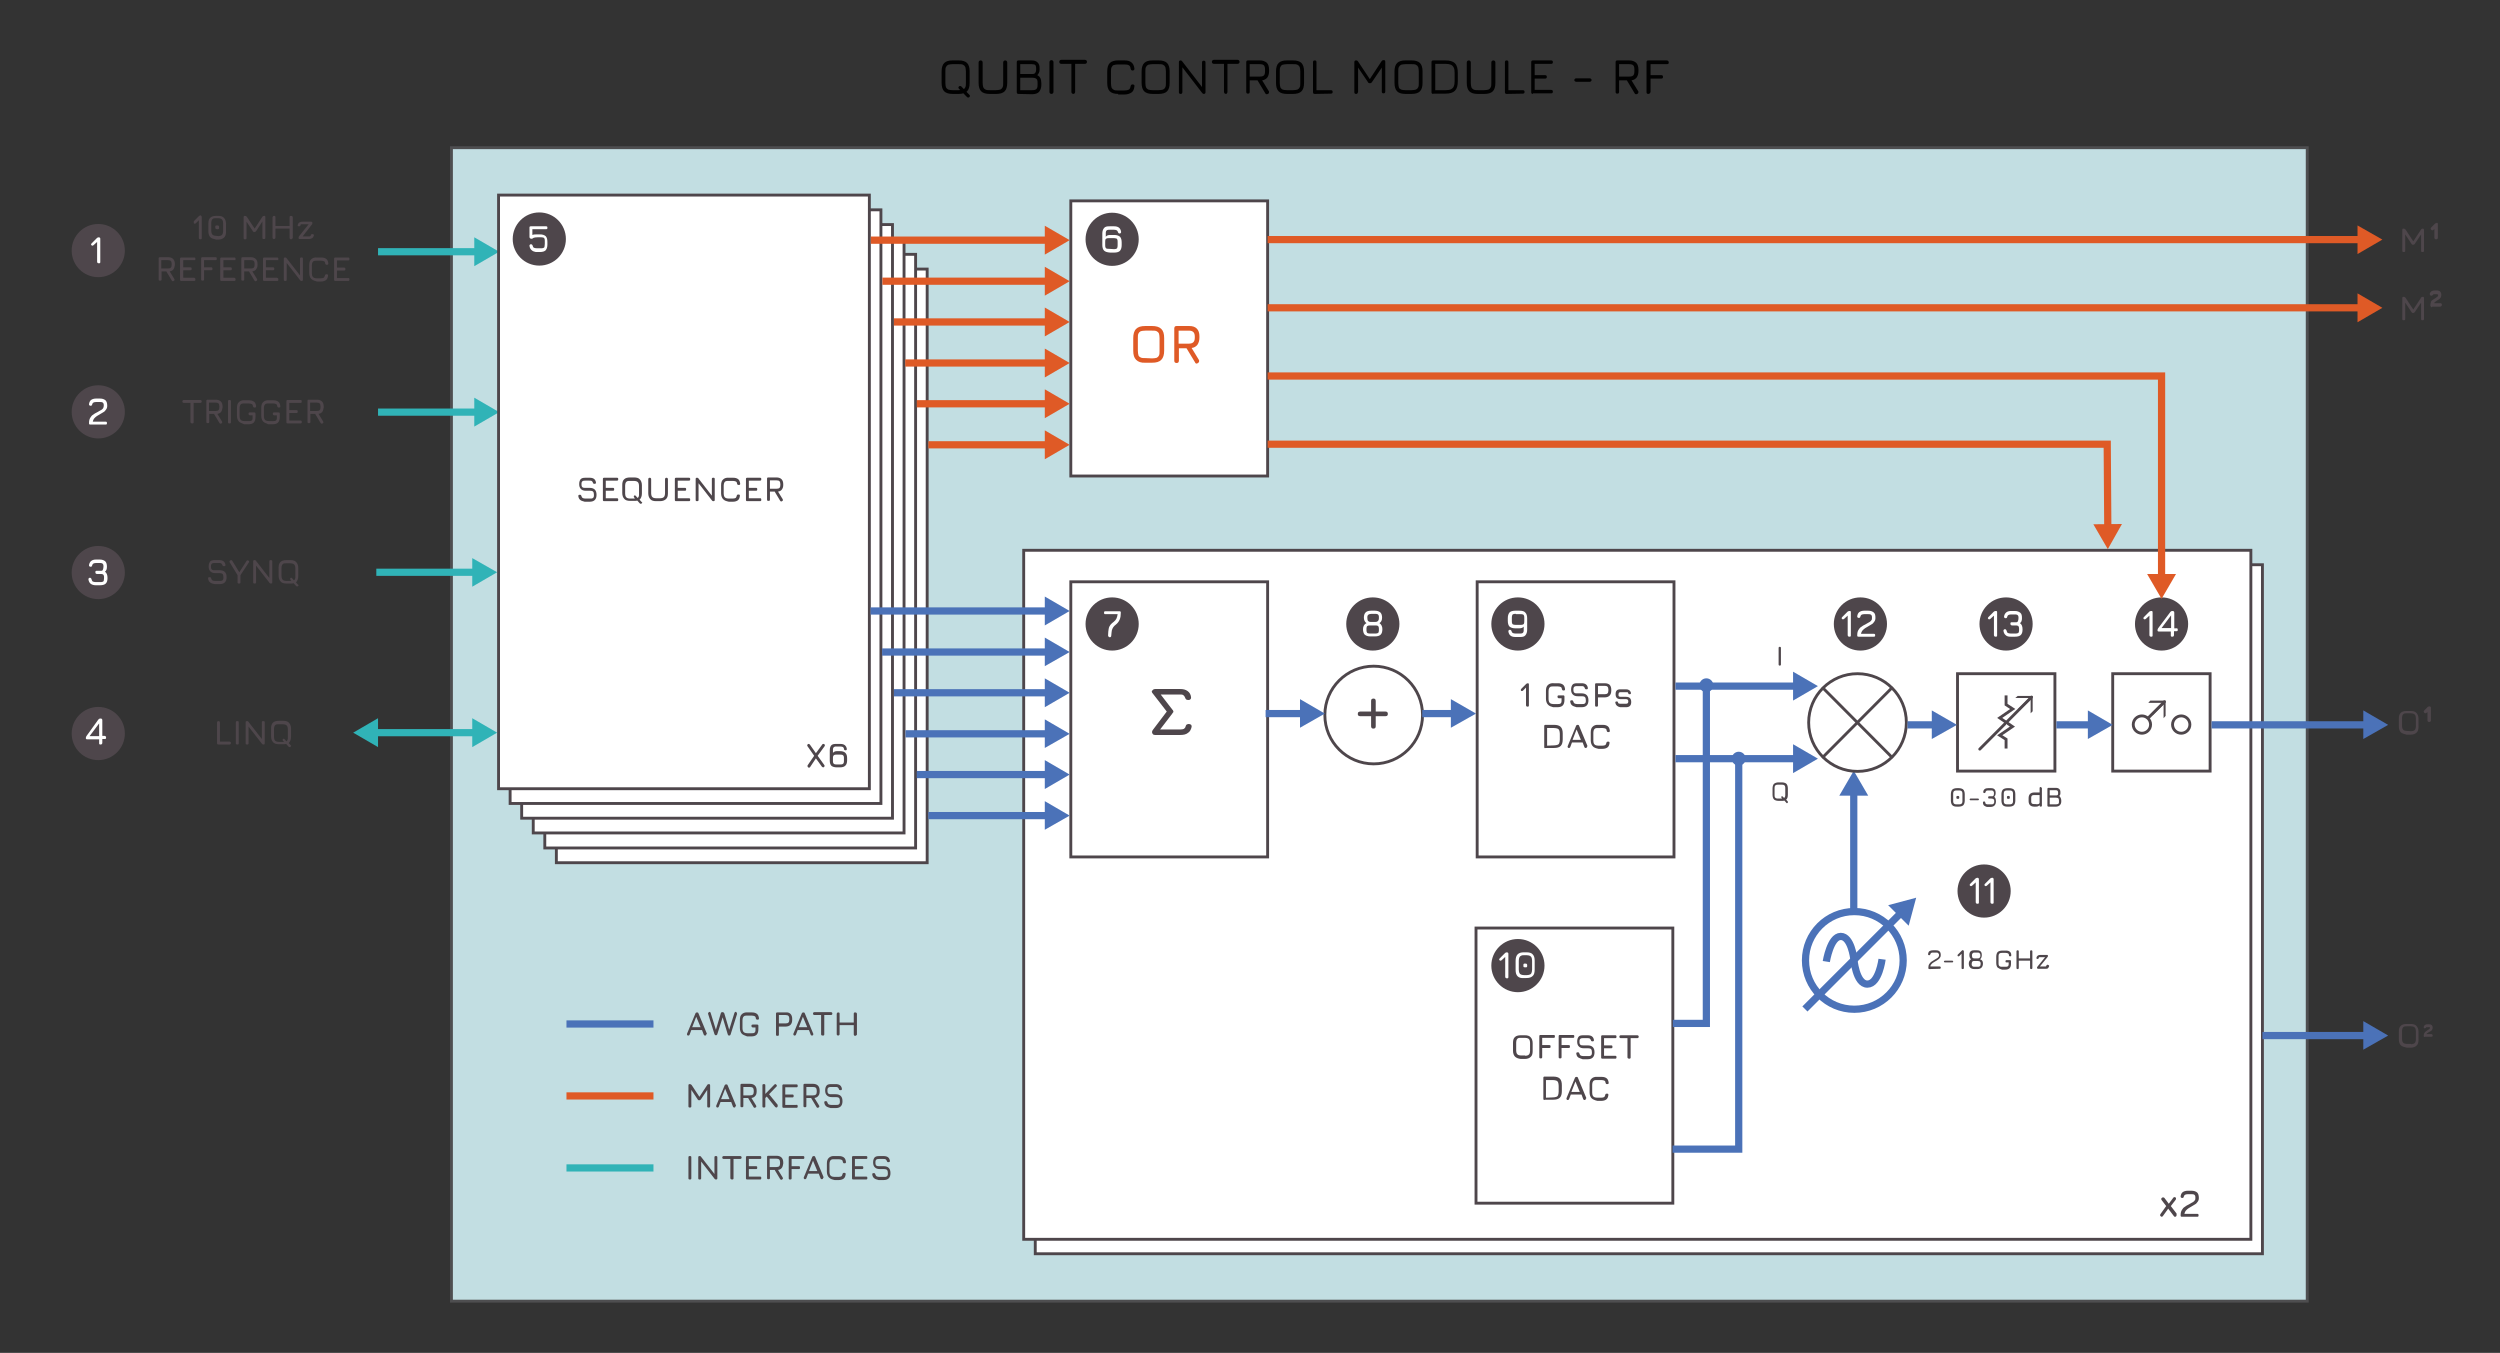<?xml version="1.0" encoding="utf-8"?>
<!-- Generator: Adobe Illustrator 26.2.1, SVG Export Plug-In . SVG Version: 6.00 Build 0)  -->
<svg version="1.1" id="Layer_1" xmlns="http://www.w3.org/2000/svg" xmlns:xlink="http://www.w3.org/1999/xlink" x="0px" y="0px"
	 viewBox="0 0 865 468.1" style="enable-background:new 0 0 865 468.1;" xml:space="preserve">
<rect x="0" y="0" width="865" height="468.1" fill="#333333" stroke="none"/>
<style type="text/css">
	.st0{fill:#C2DEE2;stroke:#4E4E50;stroke-miterlimit:10;}
	.st1{fill:#FFFFFF;stroke:#4E464B;stroke-miterlimit:10;}
	.st2{fill:#4E464B;}
	.st3{enable-background:new    ;}
	.st4{fill:#FFFFFF;}
	.st5{fill:none;stroke:#4B72B8;stroke-width:2.5;stroke-miterlimit:10;}
	.st6{fill:#4B72B8;}
	.st7{fill:#DF5A26;}
	.st8{fill:none;stroke:#4E464B;stroke-linecap:round;stroke-linejoin:round;stroke-miterlimit:10;}
	.st9{fill:none;}
	.st10{fill:none;stroke:#4E464B;stroke-miterlimit:10;}
	.st11{fill:#010101;}
	.st12{fill:none;stroke:#30B3B7;stroke-width:2.5;stroke-linejoin:round;}
	.st13{fill:#30B3B7;}
	.st14{fill:none;stroke:#DF5A26;stroke-width:2.5;stroke-linejoin:round;}
	.st15{fill:none;stroke:#DF5A26;stroke-width:2.5;}
</style>
<polygon class="st0" points="156.2,51.1 798.3,51.1 798.3,450.2 156.2,450.2 "/>
<g>
	<g>
		<rect x="358.2" y="195.4" class="st1" width="424.6" height="238.4"/>
	</g>
	<g>
		<rect x="354.2" y="190.4" class="st1" width="424.6" height="238.4"/>
	</g>
</g>
<g>
	<rect x="510.7" y="321.1" class="st1" width="68.1" height="95.2"/>
</g>
<g>
	<circle class="st2" cx="525.2" cy="334.1" r="9.2"/>
	<g>
		<g class="st3">
			<path class="st4" d="M521.8,329.7c0.1,0.1,0.1,0.2,0.1,0.4v7.9c0,0.2,0,0.3-0.1,0.4s-0.2,0.1-0.4,0.1c-0.4,0-0.6-0.2-0.6-0.6
				v-6.8l-1.2,1.1c-0.1,0.1-0.3,0.2-0.4,0.2c-0.1,0-0.2,0-0.3-0.1s-0.2-0.2-0.2-0.3c0-0.1,0.1-0.3,0.2-0.4l1.8-1.8
				c0.1-0.1,0.2-0.2,0.3-0.2s0.2-0.1,0.4-0.1S521.7,329.6,521.8,329.7z"/>
			<path class="st4" d="M525.1,337.8c-0.5-0.5-0.7-1.2-0.7-2.2v-3.1c0-1,0.2-1.8,0.7-2.3s1.2-0.7,2.2-0.7h0.8c1,0,1.8,0.2,2.2,0.7
				c0.5,0.5,0.7,1.2,0.7,2.2v3.1c0,1-0.2,1.8-0.7,2.2c-0.5,0.5-1.2,0.7-2.2,0.7h-0.8C526.4,338.5,525.6,338.3,525.1,337.8z
				 M528.2,337.4c0.5,0,0.8-0.1,1.1-0.2s0.5-0.3,0.6-0.6c0.1-0.3,0.2-0.6,0.2-1.1v-3.1c0-0.5-0.1-0.9-0.2-1.1
				c-0.1-0.3-0.3-0.4-0.6-0.6c-0.3-0.1-0.6-0.2-1.1-0.2h-0.8c-0.5,0-0.8,0-1.1,0.2c-0.3,0.1-0.5,0.3-0.6,0.6
				c-0.1,0.3-0.2,0.6-0.2,1.1v3.1c0,0.5,0.1,0.8,0.2,1.1c0.1,0.3,0.3,0.5,0.6,0.6s0.6,0.2,1.1,0.2H528.2z M527.2,334.6
				c-0.1-0.1-0.1-0.2-0.1-0.4v-0.3c0-0.2,0-0.3,0.1-0.4s0.2-0.1,0.4-0.1h0.3c0.3,0,0.5,0.2,0.5,0.5v0.3c0,0.2,0,0.3-0.1,0.4
				s-0.2,0.1-0.4,0.1h-0.3C527.4,334.7,527.2,334.6,527.2,334.6z"/>
		</g>
	</g>
</g>
<g>
	<circle class="st2" cx="643.7" cy="215.9" r="9.2"/>
	<g class="st3">
		<path class="st4" d="M640.3,211.5c0.1,0.1,0.1,0.2,0.1,0.4v7.9c0,0.2,0,0.3-0.1,0.4c-0.1,0.1-0.2,0.1-0.4,0.1
			c-0.4,0-0.6-0.2-0.6-0.6V213l-1.2,1.1c-0.1,0.1-0.3,0.2-0.4,0.2c-0.1,0-0.2,0-0.3-0.1s-0.2-0.2-0.2-0.3s0.1-0.3,0.2-0.4l1.8-1.8
			c0.1-0.1,0.2-0.2,0.3-0.2s0.2-0.1,0.4-0.1S640.3,211.4,640.3,211.5z"/>
		<path class="st4" d="M643.1,220.3c-0.2,0-0.3,0-0.4-0.1c-0.1-0.1-0.1-0.2-0.1-0.4c0-0.7,0.1-1.3,0.4-1.8c0.3-0.5,0.6-0.9,1-1.1
			c0.4-0.3,0.8-0.6,1.5-0.9c0.6-0.4,1.1-0.6,1.4-0.8s0.5-0.4,0.6-0.6c0.2-0.2,0.2-0.5,0.2-0.8c0-0.4,0-0.6-0.1-0.8s-0.2-0.3-0.4-0.4
			c-0.2-0.1-0.5-0.1-0.8-0.1H645c-0.4,0-0.7,0.1-0.9,0.2s-0.3,0.3-0.4,0.6c0,0.2-0.1,0.3-0.2,0.4c-0.1,0.1-0.2,0.1-0.4,0.1
			s-0.3-0.1-0.4-0.2c-0.1-0.1-0.1-0.2-0.1-0.4c0.1-0.6,0.3-1.1,0.7-1.4c0.4-0.3,1-0.5,1.7-0.5h1.4c0.8,0,1.4,0.2,1.9,0.6
			s0.6,1,0.6,1.9c0,0.5-0.1,0.9-0.4,1.3s-0.5,0.7-0.9,0.9c-0.3,0.2-0.9,0.5-1.5,0.9c-0.5,0.3-0.9,0.5-1.1,0.7s-0.5,0.4-0.7,0.7
			s-0.3,0.6-0.4,1h4.4c0.2,0,0.3,0,0.4,0.1c0.1,0.1,0.1,0.2,0.1,0.4s0,0.3-0.1,0.4c-0.1,0.1-0.2,0.1-0.4,0.1L643.1,220.3
			L643.1,220.3z"/>
	</g>
</g>
<g>
	<circle class="st2" cx="694.1" cy="215.9" r="9.2"/>
	<g>
		<g class="st3">
			<path class="st4" d="M690.9,211.5c0.1,0.1,0.1,0.2,0.1,0.4v7.9c0,0.2,0,0.3-0.1,0.4c-0.1,0.1-0.2,0.1-0.4,0.1
				c-0.4,0-0.6-0.2-0.6-0.6V213l-1.2,1.1c-0.1,0.1-0.3,0.2-0.4,0.2c-0.1,0-0.2,0-0.3-0.1s-0.2-0.2-0.2-0.3s0.1-0.3,0.2-0.4l1.8-1.8
				c0.1-0.1,0.2-0.2,0.3-0.2s0.2-0.1,0.4-0.1S690.9,211.4,690.9,211.5z"/>
			<path class="st4" d="M694,219.8c-0.4-0.3-0.7-0.8-0.8-1.5c0-0.2,0-0.3,0.1-0.4s0.2-0.2,0.4-0.2c0.3,0,0.5,0.2,0.6,0.6
				c0.1,0.3,0.2,0.6,0.4,0.7s0.6,0.2,1,0.2h1.5c0.4,0,0.7,0,0.9-0.1s0.4-0.2,0.4-0.4c0.1-0.2,0.1-0.5,0.1-0.9s0-0.7-0.1-0.9
				s-0.2-0.4-0.4-0.4c-0.2-0.1-0.5-0.1-0.9-0.1h-1c-0.4,0-0.6-0.2-0.6-0.6c0-0.2,0-0.3,0.1-0.4c0.1-0.1,0.2-0.1,0.4-0.1h1.5
				c0.3,0,0.5-0.1,0.6-0.4c0.1-0.2,0.2-0.6,0.2-1s0-0.6-0.1-0.8s-0.2-0.3-0.4-0.4c-0.2-0.1-0.5-0.1-0.8-0.1h-1.3
				c-0.4,0-0.7,0.1-0.9,0.2s-0.3,0.3-0.4,0.6c-0.1,0.4-0.2,0.5-0.6,0.5c-0.2,0-0.3-0.1-0.4-0.2c-0.1-0.1-0.1-0.2-0.1-0.4
				c0.2-1.2,1-1.9,2.4-1.9h1.3c0.8,0,1.4,0.2,1.9,0.6s0.6,1,0.6,1.9c0,0.8-0.2,1.4-0.7,1.7c0.6,0.4,0.9,1.1,0.9,2.2
				c0,0.9-0.2,1.5-0.6,1.9s-1.1,0.6-2,0.6h-1.5C695,220.3,694.4,220.2,694,219.8z"/>
		</g>
	</g>
</g>
<g>
	<circle class="st2" cx="747.9" cy="215.9" r="9.2"/>
	<g>
		<g class="st3">
			<path class="st4" d="M744.7,211.5c0.1,0.1,0.1,0.2,0.1,0.4v7.9c0,0.2,0,0.3-0.1,0.4c-0.1,0.1-0.2,0.1-0.4,0.1
				c-0.4,0-0.6-0.2-0.6-0.6V213l-1.2,1.1c-0.1,0.1-0.3,0.2-0.4,0.2c-0.1,0-0.2,0-0.3-0.1s-0.2-0.2-0.2-0.3s0.1-0.3,0.2-0.4l1.8-1.8
				c0.1-0.1,0.2-0.2,0.3-0.2s0.2-0.1,0.4-0.1S744.6,211.4,744.7,211.5z"/>
			<path class="st4" d="M753.4,217.5c0.1,0.1,0.1,0.2,0.1,0.4s0,0.3-0.1,0.4c-0.1,0.1-0.2,0.1-0.4,0.1h-0.8v1.3
				c0,0.4-0.2,0.6-0.6,0.6c-0.2,0-0.3,0-0.4-0.1c-0.1-0.1-0.1-0.2-0.1-0.4v-1.3H747c-0.2,0-0.3,0-0.4-0.1c-0.1-0.1-0.1-0.2-0.1-0.4
				s0.1-0.4,0.2-0.6l4.2-5.6c0.1-0.1,0.2-0.2,0.3-0.3c0.1,0,0.3-0.1,0.5-0.1c0.4,0,0.6,0.2,0.6,0.6v5.4h0.8
				C753.2,217.3,753.3,217.4,753.4,217.5z M747.9,217.3h3.3v-4.4L747.9,217.3z"/>
		</g>
	</g>
</g>
<g>
	<g class="st3">
		<path class="st2" d="M524.2,365.6c-0.4-0.4-0.7-1.1-0.7-2v-2.8c0-0.9,0.2-1.6,0.7-2c0.4-0.4,1.1-0.6,2-0.6h1.4
			c0.9,0,1.6,0.2,2,0.7c0.4,0.4,0.7,1.1,0.7,2v2.8c0,0.9-0.2,1.6-0.7,2c-0.4,0.4-1.1,0.7-2,0.7h-1.4
			C525.3,366.3,524.6,366,524.2,365.6z M527.7,365.3c0.4,0,0.8-0.1,1-0.2s0.4-0.3,0.5-0.5s0.2-0.6,0.2-1v-2.8c0-0.4-0.1-0.8-0.2-1
			c-0.1-0.2-0.3-0.4-0.5-0.5s-0.6-0.2-1-0.2h-1.4c-0.4,0-0.8,0-1,0.1s-0.4,0.3-0.5,0.5s-0.2,0.6-0.2,1v2.8c0,0.4,0.1,0.8,0.2,1
			c0.1,0.2,0.3,0.4,0.5,0.5s0.6,0.2,1,0.2h1.4V365.3z"/>
		<path class="st2" d="M532.7,366.1c-0.1-0.1-0.1-0.2-0.1-0.4v-7.1c0-0.2,0-0.3,0.1-0.4s0.2-0.1,0.4-0.1h4.4c0.2,0,0.3,0,0.4,0.1
			c0.1,0.1,0.1,0.2,0.1,0.4s0,0.3-0.1,0.4s-0.2,0.1-0.4,0.1h-3.9v2.5h2.4c0.2,0,0.3,0,0.4,0.1c0.1,0.1,0.1,0.2,0.1,0.4
			c0,0.2,0,0.3-0.1,0.4s-0.2,0.1-0.4,0.1h-2.4v3.1c0,0.2,0,0.3-0.1,0.4s-0.2,0.1-0.4,0.1S532.8,366.2,532.7,366.1z"/>
		<path class="st2" d="M539.4,366.1c-0.1-0.1-0.1-0.2-0.1-0.4v-7.1c0-0.2,0-0.3,0.1-0.4s0.2-0.1,0.4-0.1h4.4c0.2,0,0.3,0,0.4,0.1
			s0.1,0.2,0.1,0.4s0,0.3-0.1,0.4s-0.2,0.1-0.4,0.1h-3.9v2.5h2.4c0.2,0,0.3,0,0.4,0.1s0.1,0.2,0.1,0.4c0,0.2,0,0.3-0.1,0.4
			s-0.2,0.1-0.4,0.1h-2.4v3.1c0,0.2,0,0.3-0.1,0.4s-0.2,0.1-0.4,0.1S539.5,366.2,539.4,366.1z"/>
		<path class="st2" d="M546.1,365.9c-0.4-0.3-0.6-0.7-0.7-1.3c0-0.2,0-0.3,0.1-0.4s0.2-0.1,0.4-0.1s0.3,0,0.4,0.1
			c0.1,0.1,0.1,0.2,0.2,0.4c0.1,0.3,0.2,0.5,0.4,0.6s0.5,0.2,0.9,0.2h1.7c0.4,0,0.6,0,0.8-0.1s0.3-0.2,0.4-0.4
			c0.1-0.2,0.1-0.5,0.1-0.8c0-0.5-0.1-0.9-0.3-1.1s-0.5-0.3-1-0.3H548c-0.8,0-1.3-0.2-1.7-0.6s-0.6-0.9-0.6-1.7
			c0-0.8,0.2-1.3,0.5-1.7s0.9-0.5,1.7-0.5h1.4c1.3,0,2,0.5,2.2,1.6c0,0.2,0,0.3-0.1,0.4s-0.2,0.1-0.4,0.1s-0.3,0-0.4-0.1
			c-0.1-0.1-0.1-0.2-0.2-0.4c-0.1-0.2-0.2-0.4-0.4-0.5s-0.4-0.1-0.8-0.1h-1.4c-0.3,0-0.6,0-0.8,0.1s-0.3,0.2-0.4,0.4
			c-0.1,0.2-0.1,0.4-0.1,0.7c0,0.3,0,0.6,0.1,0.8s0.2,0.3,0.4,0.4s0.4,0.1,0.8,0.1h1.5c0.8,0,1.4,0.2,1.8,0.6c0.4,0.4,0.6,1,0.6,1.8
			s-0.2,1.4-0.6,1.8c-0.4,0.4-1,0.6-1.8,0.6h-1.7C547,366.3,546.5,366.1,546.1,365.9z"/>
		<path class="st2" d="M559.2,365.4c0.1,0.1,0.1,0.2,0.1,0.4s0,0.3-0.1,0.4s-0.2,0.1-0.4,0.1h-4.3c-0.2,0-0.3,0-0.4-0.1
			s-0.1-0.2-0.1-0.4v-7.1c0-0.2,0-0.3,0.1-0.4s0.2-0.1,0.4-0.1h4.3c0.2,0,0.3,0,0.4,0.1s0.1,0.2,0.1,0.4s0,0.3-0.1,0.4
			s-0.2,0.1-0.4,0.1H555v2.5h2.4c0.2,0,0.3,0,0.4,0.1s0.1,0.2,0.1,0.4c0,0.2,0,0.3-0.1,0.4s-0.2,0.1-0.4,0.1H555v2.6h3.8
			C558.9,365.3,559.1,365.3,559.2,365.4z"/>
		<path class="st2" d="M563.1,365.8v-6.6h-2.3c-0.3,0-0.5-0.2-0.5-0.5s0.2-0.5,0.5-0.5h5.7c0.3,0,0.5,0.2,0.5,0.5s-0.2,0.5-0.5,0.5
			h-2.3v6.6c0,0.2,0,0.3-0.1,0.4s-0.2,0.1-0.4,0.1C563.3,366.3,563.1,366.1,563.1,365.8z"/>
	</g>
	<g class="st3">
		<path class="st2" d="M534.1,380.5c-0.1-0.1-0.1-0.2-0.1-0.4V373c0-0.2,0-0.3,0.1-0.4s0.2-0.1,0.4-0.1h2.9c1,0,1.8,0.2,2.3,0.7
			s0.7,1.3,0.7,2.3v2c0,1-0.2,1.8-0.7,2.3s-1.3,0.7-2.3,0.7h-2.9C534.3,380.7,534.2,380.6,534.1,380.5z M537.3,379.7
			c0.5,0,0.9-0.1,1.2-0.2s0.5-0.3,0.6-0.6c0.1-0.3,0.2-0.7,0.2-1.2v-2c0-0.5-0.1-0.9-0.2-1.2c-0.1-0.3-0.3-0.5-0.6-0.6
			s-0.7-0.2-1.2-0.2h-2.4v6.1L537.3,379.7L537.3,379.7z"/>
		<path class="st2" d="M548.7,380.2c0,0.2-0.1,0.3-0.3,0.4c-0.1,0-0.2,0-0.2,0c-0.2,0-0.3-0.1-0.4-0.3l-0.6-1.6h-3.7l-0.6,1.6
			c-0.1,0.2-0.2,0.3-0.4,0.3c-0.1,0-0.2,0-0.2,0c-0.2-0.1-0.3-0.2-0.3-0.4c0-0.1,0-0.2,0-0.2l2.9-7c0.1-0.3,0.3-0.4,0.6-0.4l0,0
			c0.3,0,0.4,0.1,0.5,0.4l2.9,7C548.7,380,548.7,380.1,548.7,380.2z M543.7,377.8h2.9l-1.5-3.6L543.7,377.8z"/>
		<path class="st2" d="M550.7,380c-0.4-0.4-0.7-1.1-0.7-2v-2.8c0-0.9,0.2-1.6,0.7-2c0.4-0.4,1.1-0.7,2-0.6h1.5
			c0.8,0,1.3,0.2,1.7,0.5s0.6,0.8,0.7,1.5c0,0.2,0,0.3-0.1,0.4s-0.2,0.1-0.4,0.1s-0.3,0-0.4-0.1s-0.1-0.2-0.2-0.4
			c0-0.4-0.2-0.6-0.4-0.7s-0.6-0.2-1-0.2h-1.5c-0.4,0-0.8,0-1,0.1s-0.4,0.3-0.5,0.5s-0.2,0.6-0.2,1v2.8c0,0.4,0.1,0.8,0.2,1
			c0.1,0.2,0.3,0.4,0.5,0.5s0.6,0.2,1,0.2h1.4c0.5,0,0.8-0.1,1-0.2s0.3-0.4,0.4-0.7c0-0.2,0.1-0.3,0.2-0.4s0.2-0.1,0.4-0.1
			s0.3,0,0.4,0.1c0.1,0.1,0.1,0.2,0.1,0.4c-0.1,0.7-0.3,1.2-0.7,1.5s-1,0.5-1.7,0.5h-1.4C551.8,380.7,551.1,380.4,550.7,380z"/>
	</g>
</g>
<g>
	<circle class="st2" cx="686.5" cy="308.3" r="9.2"/>
	<g>
		<g class="st3">
			<path class="st4" d="M684.6,303.9c0.1,0.1,0.1,0.2,0.1,0.4v7.9c0,0.2,0,0.3-0.1,0.4s-0.2,0.1-0.4,0.1c-0.4,0-0.6-0.2-0.6-0.6
				v-6.8l-1.2,1.1c-0.1,0.1-0.3,0.2-0.4,0.2c-0.1,0-0.2,0-0.3-0.1s-0.2-0.2-0.2-0.3c0-0.1,0.1-0.3,0.2-0.4l1.8-1.8
				c0.1-0.1,0.2-0.2,0.3-0.2s0.2-0.1,0.4-0.1S684.5,303.8,684.6,303.9z"/>
			<path class="st4" d="M689.7,303.9c0.1,0.1,0.1,0.2,0.1,0.4v7.9c0,0.2,0,0.3-0.1,0.4s-0.2,0.1-0.4,0.1c-0.4,0-0.6-0.2-0.6-0.6
				v-6.8l-1.2,1.1c-0.1,0.1-0.3,0.2-0.4,0.2c-0.1,0-0.2,0-0.3-0.1s-0.2-0.2-0.2-0.3c0-0.1,0.1-0.3,0.2-0.4l1.8-1.8
				c0.1-0.1,0.2-0.2,0.3-0.2s0.2-0.1,0.4-0.1S689.7,303.8,689.7,303.9z"/>
		</g>
	</g>
</g>
<g class="st3">
	<path class="st2" d="M667.6,335.3c-0.1,0-0.2,0-0.3-0.1s-0.1-0.2-0.1-0.3c0-0.5,0.1-1,0.3-1.3s0.4-0.6,0.7-0.8s0.6-0.4,1.1-0.7
		c0.5-0.3,0.8-0.5,1-0.6s0.3-0.3,0.4-0.4c0.1-0.1,0.2-0.3,0.2-0.5c0-0.3,0-0.5-0.1-0.6s-0.2-0.2-0.3-0.3c-0.1-0.1-0.3-0.1-0.6-0.1
		h-1c-0.3,0-0.5,0-0.7,0.1c-0.1,0.1-0.2,0.2-0.3,0.4c0,0.1-0.1,0.2-0.1,0.3c-0.1,0.1-0.2,0.1-0.3,0.1s-0.2,0-0.3-0.1
		s-0.1-0.2-0.1-0.3c0.1-0.5,0.2-0.8,0.5-1s0.7-0.3,1.2-0.3h1c0.6,0,1,0.1,1.3,0.4s0.4,0.7,0.4,1.3c0,0.4-0.1,0.7-0.3,0.9
		c-0.2,0.3-0.4,0.5-0.6,0.6c-0.2,0.2-0.6,0.4-1.1,0.7c-0.4,0.2-0.6,0.4-0.8,0.5s-0.3,0.3-0.5,0.5s-0.3,0.4-0.3,0.7h3.2
		c0.1,0,0.2,0,0.3,0.1s0.1,0.2,0.1,0.3c0,0.1,0,0.2-0.1,0.3c-0.1,0.1-0.2,0.1-0.3,0.1L667.6,335.3L667.6,335.3z"/>
	<path class="st2" d="M672.7,332.9c-0.1-0.1-0.1-0.1-0.1-0.2s0-0.2,0.1-0.2c0.1-0.1,0.1-0.1,0.2-0.1h2.6c0.1,0,0.2,0,0.2,0.1
		c0.1,0.1,0.1,0.1,0.1,0.2s0,0.2-0.1,0.2c-0.1,0.1-0.1,0.1-0.2,0.1H673C672.9,333,672.8,333,672.7,332.9z"/>
	<path class="st2" d="M679.4,328.9c0.1,0.1,0.1,0.2,0.1,0.3v5.7c0,0.1,0,0.2-0.1,0.3c-0.1,0.1-0.2,0.1-0.3,0.1
		c-0.3,0-0.4-0.1-0.4-0.4V330l-0.8,0.8c-0.1,0.1-0.2,0.1-0.3,0.1s-0.2,0-0.2-0.1c-0.1-0.1-0.1-0.2-0.1-0.2c0-0.1,0-0.2,0.1-0.3
		l1.3-1.3c0.1-0.1,0.1-0.1,0.2-0.2s0.2,0,0.3,0S679.4,328.9,679.4,328.9z"/>
	<path class="st2" d="M686.1,333.4c0,0.6-0.2,1.1-0.5,1.4s-0.8,0.5-1.4,0.5h-1.1c-0.6,0-1.1-0.2-1.4-0.5c-0.3-0.3-0.5-0.8-0.5-1.4
		c0-0.7,0.3-1.2,0.8-1.5c-0.4-0.3-0.6-0.8-0.6-1.4s0.1-1,0.4-1.3c0.3-0.3,0.7-0.4,1.3-0.4h0.9c0.6,0,1,0.1,1.3,0.4s0.4,0.7,0.4,1.3
		c0,0.6-0.2,1.1-0.6,1.4C685.9,332.2,686.1,332.7,686.1,333.4z M684.9,334.4c0.1-0.1,0.3-0.2,0.3-0.3s0.1-0.4,0.1-0.6
		c0-0.3,0-0.5-0.1-0.6s-0.2-0.3-0.3-0.3s-0.4-0.1-0.6-0.1h-1.1c-0.3,0-0.5,0-0.6,0.1c-0.2,0.1-0.3,0.2-0.3,0.3s-0.1,0.4-0.1,0.6
		c0,0.3,0,0.5,0.1,0.6s0.2,0.3,0.3,0.3c0.1,0.1,0.4,0.1,0.6,0.1h1.1C684.5,334.5,684.8,334.5,684.9,334.4z M682.7,329.7
		c-0.1,0.1-0.2,0.2-0.3,0.3c-0.1,0.1-0.1,0.3-0.1,0.6c0,0.4,0.1,0.7,0.2,0.8c0.1,0.1,0.3,0.2,0.6,0.2h1.1c0.3,0,0.5,0,0.6-0.1
		s0.2-0.2,0.3-0.3s0.1-0.3,0.1-0.6c0-0.2,0-0.4-0.1-0.6c-0.1-0.1-0.2-0.2-0.3-0.3c-0.1-0.1-0.3-0.1-0.6-0.1h-0.9
		C683,329.6,682.8,329.6,682.7,329.7z"/>
	<path class="st2" d="M691.2,334.8c-0.3-0.3-0.5-0.9-0.5-1.6V331c0-0.7,0.2-1.3,0.5-1.6c0.3-0.3,0.9-0.5,1.6-0.5h1.2
		c0.6,0,1.1,0.1,1.4,0.4c0.3,0.2,0.5,0.6,0.5,1.2c0,0.1,0,0.2-0.1,0.3s-0.2,0.1-0.3,0.1s-0.2,0-0.3-0.1s-0.1-0.2-0.1-0.3
		c0-0.3-0.1-0.5-0.3-0.6s-0.4-0.2-0.8-0.2h-1.2c-0.3,0-0.6,0-0.8,0.1s-0.3,0.2-0.4,0.4c-0.1,0.2-0.1,0.5-0.1,0.8v2.2
		c0,0.4,0,0.6,0.1,0.8c0.1,0.2,0.2,0.3,0.4,0.4s0.5,0.1,0.8,0.1h1.1c0.3,0,0.5,0,0.7-0.1s0.3-0.2,0.3-0.3c0.1-0.2,0.1-0.4,0.1-0.7
		V333h-0.7c-0.3,0-0.4-0.1-0.4-0.4c0-0.1,0-0.2,0.1-0.3c0.1-0.1,0.2-0.1,0.3-0.1h1.1c0.1,0,0.2,0,0.3,0.1s0.1,0.2,0.1,0.3v0.9
		c0,0.7-0.2,1.2-0.5,1.5s-0.8,0.5-1.5,0.5h-1.1C692.1,335.3,691.6,335.1,691.2,334.8z"/>
	<path class="st2" d="M697.8,335.2c-0.1-0.1-0.1-0.2-0.1-0.3v-5.7c0-0.1,0-0.2,0.1-0.3c0.1-0.1,0.2-0.1,0.3-0.1s0.2,0,0.3,0.1
		s0.1,0.2,0.1,0.3v2.4h3.9v-2.4c0-0.1,0-0.2,0.1-0.3c0.1-0.1,0.2-0.1,0.3-0.1s0.2,0,0.3,0.1s0.1,0.2,0.1,0.3v5.7
		c0,0.1,0,0.2-0.1,0.3c-0.1,0.1-0.2,0.1-0.3,0.1s-0.2,0-0.3-0.1s-0.1-0.2-0.1-0.3v-2.5h-3.9v2.5c0,0.1,0,0.2-0.1,0.3
		c-0.1,0.1-0.2,0.1-0.3,0.1C697.9,335.3,697.8,335.3,697.8,335.2z"/>
	<path class="st2" d="M708.9,334c0.1,0.1,0.1,0.1,0.1,0.2v0.1c-0.1,0.3-0.2,0.5-0.4,0.7s-0.5,0.2-0.9,0.2h-2.5c-0.1,0-0.2,0-0.3-0.1
		s-0.1-0.2-0.1-0.3c0-0.1,0.1-0.3,0.2-0.4l2.6-3.2H706c-0.2,0-0.3,0-0.4,0c-0.1,0-0.1,0.1-0.2,0.2c0,0.1-0.1,0.2-0.1,0.3
		s-0.1,0.1-0.3,0.1c-0.1,0-0.2,0-0.3-0.1s-0.1-0.1-0.1-0.2v-0.1c0.1-0.6,0.6-1,1.3-1h2.3c0.3,0,0.4,0.1,0.4,0.4
		c0,0.1-0.1,0.3-0.2,0.4l-2.6,3.2h1.7c0.2,0,0.3,0,0.3,0c0.1,0,0.1-0.1,0.2-0.2c0-0.1,0.1-0.2,0.2-0.3c0.1-0.1,0.1-0.1,0.3-0.1
		C708.7,333.9,708.8,333.9,708.9,334z"/>
</g>
<g class="st3">
	<path class="st2" d="M618.6,277.6c0,0.1,0,0.2-0.1,0.2c-0.1,0.1-0.2,0.1-0.2,0.1c-0.1,0-0.2,0-0.2-0.1l-0.7-0.8
		c-0.2,0.1-0.5,0.1-0.9,0.1h-1.1c-0.7,0-1.3-0.2-1.6-0.5s-0.5-0.9-0.5-1.6v-2.2c0-0.7,0.2-1.3,0.5-1.6c0.4-0.3,0.9-0.5,1.6-0.5h1.1
		c0.7,0,1.3,0.2,1.6,0.5s0.5,0.9,0.5,1.6v2.2c0,0.8-0.2,1.4-0.6,1.7l0.6,0.6C618.5,277.4,618.6,277.5,618.6,277.6z M616.6,276.3
		l-0.2-0.3c-0.1-0.1-0.1-0.1-0.1-0.2s0-0.2,0.1-0.2c0.1-0.1,0.2-0.1,0.2-0.1c0.1,0,0.2,0,0.2,0.1l0.5,0.5c0.1-0.1,0.2-0.2,0.3-0.4
		c0.1-0.2,0.1-0.4,0.1-0.7v-2.2c0-0.3,0-0.6-0.1-0.8c-0.1-0.2-0.2-0.3-0.4-0.4s-0.5-0.1-0.8-0.1h-1.1c-0.3,0-0.6,0-0.8,0.1
		s-0.3,0.2-0.4,0.4c-0.1,0.2-0.1,0.5-0.1,0.8v2.2c0,0.4,0,0.6,0.1,0.8c0.1,0.2,0.2,0.3,0.4,0.4s0.5,0.1,0.8,0.1h1.1L616.6,276.3
		L616.6,276.3z"/>
</g>
<g class="st3">
	<path class="st2" d="M615.5,230.2c-0.1-0.1-0.1-0.2-0.1-0.3v-5.7c0-0.1,0-0.2,0.1-0.3s0.2-0.1,0.3-0.1s0.2,0,0.3,0.1
		s0.1,0.2,0.1,0.3v5.7c0,0.1,0,0.2-0.1,0.3s-0.2,0.1-0.3,0.1S615.6,230.3,615.5,230.2z"/>
</g>
<g class="st3">
	<path class="st2" d="M675.5,278.6c-0.3-0.3-0.5-0.9-0.5-1.6v-2.2c0-0.7,0.2-1.3,0.5-1.6s0.9-0.5,1.6-0.5h0.6c0.7,0,1.3,0.2,1.6,0.5
		s0.5,0.9,0.5,1.6v2.2c0,0.7-0.2,1.3-0.5,1.6c-0.3,0.3-0.9,0.5-1.6,0.5h-0.6C676.4,279.1,675.9,279,675.5,278.6z M677.7,278.3
		c0.3,0,0.6,0,0.8-0.1s0.3-0.2,0.4-0.4c0.1-0.2,0.1-0.5,0.1-0.8v-2.2c0-0.3,0-0.6-0.1-0.8s-0.2-0.3-0.4-0.4s-0.5-0.1-0.8-0.1h-0.6
		c-0.3,0-0.6,0-0.8,0.1s-0.3,0.2-0.4,0.4s-0.1,0.5-0.1,0.8v2.2c0,0.3,0,0.6,0.1,0.8c0.1,0.2,0.2,0.3,0.4,0.4s0.5,0.1,0.8,0.1H677.7z
		 M677,276.3c-0.1-0.1-0.1-0.2-0.1-0.3v-0.2c0-0.1,0-0.2,0.1-0.3c0.1-0.1,0.2-0.1,0.3-0.1h0.2c0.2,0,0.4,0.1,0.4,0.4v0.2
		c0,0.1,0,0.2-0.1,0.3c-0.1,0.1-0.2,0.1-0.3,0.1h-0.2C677.1,276.4,677,276.3,677,276.3z"/>
	<path class="st2" d="M681.6,276.8c-0.1-0.1-0.1-0.1-0.1-0.2s0-0.2,0.1-0.2c0.1-0.1,0.1-0.1,0.2-0.1h2.6c0.1,0,0.2,0,0.2,0.1
		c0.1,0.1,0.1,0.1,0.1,0.2s0,0.2-0.1,0.2c-0.1,0.1-0.1,0.1-0.2,0.1h-2.6C681.7,276.9,681.7,276.9,681.6,276.8z"/>
	<path class="st2" d="M686.6,278.8c-0.3-0.2-0.5-0.6-0.5-1.1c0-0.1,0-0.2,0.1-0.3c0.1-0.1,0.2-0.1,0.3-0.1c0.2,0,0.4,0.1,0.4,0.4
		c0,0.2,0.1,0.4,0.3,0.5s0.4,0.1,0.7,0.1h1.1c0.3,0,0.5,0,0.6-0.1s0.3-0.2,0.3-0.3c0.1-0.1,0.1-0.4,0.1-0.6c0-0.3,0-0.5-0.1-0.6
		s-0.2-0.3-0.3-0.3s-0.4-0.1-0.6-0.1h-0.7c-0.3,0-0.4-0.1-0.4-0.4c0-0.1,0-0.2,0.1-0.3c0.1-0.1,0.2-0.1,0.3-0.1h1.1
		c0.2,0,0.3-0.1,0.4-0.3s0.1-0.4,0.1-0.7c0-0.3,0-0.5-0.1-0.6s-0.2-0.2-0.3-0.3c-0.1-0.1-0.3-0.1-0.6-0.1H688c-0.3,0-0.5,0-0.7,0.1
		c-0.1,0.1-0.2,0.2-0.3,0.4c0,0.3-0.2,0.4-0.4,0.4c-0.1,0-0.2,0-0.3-0.1s-0.1-0.2-0.1-0.3c0.1-0.9,0.7-1.3,1.7-1.3h0.9
		c0.6,0,1,0.1,1.3,0.4s0.4,0.7,0.4,1.3c0,0.6-0.2,1-0.5,1.3c0.4,0.3,0.6,0.8,0.6,1.6c0,0.6-0.2,1.1-0.5,1.4s-0.8,0.5-1.4,0.5h-1.1
		C687.3,279.2,686.9,279,686.6,278.8z"/>
	<path class="st2" d="M693,278.6c-0.3-0.3-0.5-0.9-0.5-1.6v-2.2c0-0.7,0.2-1.3,0.5-1.6s0.9-0.5,1.6-0.5h0.6c0.7,0,1.3,0.2,1.6,0.5
		s0.5,0.9,0.5,1.6v2.2c0,0.7-0.2,1.3-0.5,1.6c-0.3,0.3-0.9,0.5-1.6,0.5h-0.6C693.9,279.1,693.4,279,693,278.6z M695.2,278.3
		c0.3,0,0.6,0,0.8-0.1s0.3-0.2,0.4-0.4c0.1-0.2,0.1-0.5,0.1-0.8v-2.2c0-0.3,0-0.6-0.1-0.8s-0.2-0.3-0.4-0.4s-0.5-0.1-0.8-0.1h-0.6
		c-0.3,0-0.6,0-0.8,0.1s-0.3,0.2-0.4,0.4s-0.1,0.5-0.1,0.8v2.2c0,0.3,0,0.6,0.1,0.8c0.1,0.2,0.2,0.3,0.4,0.4s0.5,0.1,0.8,0.1H695.2z
		 M694.5,276.3c-0.1-0.1-0.1-0.2-0.1-0.3v-0.2c0-0.1,0-0.2,0.1-0.3c0.1-0.1,0.2-0.1,0.3-0.1h0.2c0.2,0,0.4,0.1,0.4,0.4v0.2
		c0,0.1,0,0.2-0.1,0.3c-0.1,0.1-0.2,0.1-0.3,0.1h-0.2C694.6,276.4,694.5,276.3,694.5,276.3z"/>
	<path class="st2" d="M706.4,272.5c0.1,0.1,0.1,0.2,0.1,0.3v5.9c0,0.1,0,0.2-0.1,0.3c-0.1,0.1-0.2,0.1-0.3,0.1s-0.2,0-0.3-0.1
		s-0.1-0.2-0.1-0.3v-0.1c-0.2,0.2-0.4,0.3-0.6,0.4c-0.2,0.1-0.5,0.1-0.9,0.1h-0.4c-0.6,0-1.1-0.2-1.4-0.5s-0.5-0.8-0.5-1.4v-1.1
		c0-0.6,0.2-1.1,0.5-1.4s0.8-0.5,1.4-0.5h1.9v-1.5c0-0.1,0-0.2,0.1-0.3c0.1-0.1,0.2-0.1,0.3-0.1
		C706.2,272.4,706.3,272.5,706.4,272.5z M705.3,278.2c0.3-0.1,0.4-0.3,0.4-0.5v-2.6h-1.9c-0.3,0-0.5,0-0.6,0.1
		c-0.2,0.1-0.3,0.2-0.3,0.3c-0.1,0.2-0.1,0.4-0.1,0.6v1.1c0,0.3,0,0.5,0.1,0.6c0.1,0.2,0.2,0.3,0.3,0.3c0.2,0.1,0.4,0.1,0.6,0.1h0.4
		C704.6,278.3,705,278.3,705.3,278.2z"/>
	<path class="st2" d="M713.2,277v0.3c0,0.6-0.2,1-0.5,1.3s-0.8,0.5-1.3,0.5h-2.6c-0.1,0-0.2,0-0.3-0.1s-0.1-0.2-0.1-0.3V273
		c0-0.1,0-0.2,0.1-0.3c0.1-0.1,0.2-0.1,0.3-0.1h2.5c0.5,0,0.9,0.1,1.2,0.4s0.4,0.6,0.4,1.1v0.3c0,0.2,0,0.4-0.1,0.6
		s-0.2,0.3-0.3,0.4C712.9,275.8,713.2,276.3,713.2,277z M709.2,275.2h2.2h0.2c0.2,0,0.3-0.1,0.4-0.2c0.1-0.1,0.1-0.3,0.1-0.5v-0.3
		c0-0.3-0.1-0.5-0.2-0.6c-0.1-0.1-0.3-0.2-0.6-0.2h-2.1L709.2,275.2L709.2,275.2z M712.4,277c0-0.4-0.1-0.6-0.2-0.8
		c-0.2-0.1-0.4-0.2-0.8-0.2h-2.2v2.3h2.2c0.4,0,0.6-0.1,0.8-0.2c0.2-0.2,0.2-0.4,0.2-0.8V277z"/>
</g>
<path class="st5" d="M601.6,262.7v134.9c-8.3,0-22.9,0-22.9,0"/>
<g>
	<g>
		<line class="st5" x1="641.4" y1="273.8" x2="641.4" y2="315.4"/>
		<g>
			<polygon class="st6" points="636.4,275.3 641.4,266.7 646.4,275.3 			"/>
		</g>
	</g>
</g>
<polyline class="st5" points="590.4,237.5 590.4,354.1 578.8,354.1 578.8,354.1 "/>
<g>
	<circle class="st2" cx="475" cy="215.9" r="9.2"/>
	<g>
		<g class="st3">
			<path class="st4" d="M478.3,217.7c0,0.9-0.2,1.5-0.6,1.9s-1.1,0.6-2,0.6h-1.5c-0.9,0-1.5-0.2-2-0.6c-0.4-0.4-0.6-1.1-0.6-1.9
				c0-1,0.4-1.7,1.2-2.1c-0.6-0.4-0.9-1.1-0.9-1.9c0-0.8,0.2-1.4,0.6-1.8c0.4-0.4,1-0.6,1.9-0.6h1.3c0.8,0,1.4,0.2,1.9,0.6
				c0.4,0.4,0.6,1,0.6,1.8c0,0.9-0.3,1.5-0.9,1.9C478,216.1,478.3,216.8,478.3,217.7z M476.6,219.1c0.2-0.1,0.4-0.2,0.4-0.4
				c0.1-0.2,0.1-0.5,0.1-0.9s0-0.7-0.1-0.9s-0.2-0.4-0.4-0.4c-0.2-0.1-0.5-0.1-0.9-0.1h-1.5c-0.4,0-0.7,0-0.9,0.1
				c-0.2,0.1-0.4,0.2-0.4,0.4c-0.1,0.2-0.1,0.5-0.1,0.9s0,0.7,0.1,0.9s0.2,0.4,0.4,0.4c0.2,0.1,0.5,0.1,0.9,0.1h1.5
				C476.1,219.2,476.4,219.2,476.6,219.1z M473.6,212.6c-0.2,0.1-0.3,0.2-0.4,0.4s-0.1,0.4-0.1,0.8c0,0.5,0.1,0.9,0.3,1.1
				c0.2,0.2,0.5,0.3,0.9,0.3h1.5c0.4,0,0.7-0.1,0.8-0.2c0.2-0.1,0.3-0.3,0.4-0.5s0.1-0.5,0.1-0.8s0-0.6-0.1-0.8s-0.2-0.3-0.4-0.4
				c-0.2-0.1-0.5-0.1-0.8-0.1h-1.3C474,212.4,473.8,212.5,473.6,212.6z"/>
		</g>
	</g>
</g>
<circle class="st1" cx="475.3" cy="247.4" r="16.9"/>
<g>
	<path class="st2" d="M480,246.4c0.1,0.1,0.2,0.4,0.2,0.6c0,0.3-0.1,0.5-0.2,0.6s-0.3,0.2-0.6,0.2H476v3.5c0,0.3-0.1,0.5-0.2,0.6
		s-0.3,0.2-0.6,0.2c-0.3,0-0.5-0.1-0.6-0.2c-0.1-0.1-0.2-0.4-0.2-0.6v-3.5h-3.8c-0.3,0-0.5-0.1-0.6-0.2c-0.2-0.2-0.2-0.4-0.2-0.6
		c0-0.3,0.1-0.5,0.2-0.6c0.2-0.1,0.4-0.2,0.6-0.2h3.8v-3.7c0-0.3,0.1-0.5,0.2-0.6s0.4-0.2,0.6-0.2c0.3,0,0.5,0.1,0.6,0.2
		c0.1,0.1,0.2,0.4,0.2,0.6v3.7h3.4C479.7,246.2,479.9,246.3,480,246.4z"/>
</g>
<g class="st3">
	<path class="st2" d="M838.7,79.6v7.1c0,0.2,0,0.3-0.1,0.4s-0.2,0.1-0.4,0.1s-0.3,0-0.4-0.1s-0.1-0.2-0.1-0.4v-5.6l-2.2,3.3
		c-0.1,0.1-0.2,0.2-0.3,0.2c-0.1,0.1-0.2,0.1-0.3,0.1s-0.2,0-0.3-0.1s-0.2-0.1-0.2-0.2l-2.2-3.3v5.6c0,0.2,0,0.3-0.1,0.4
		s-0.2,0.1-0.4,0.1s-0.3,0-0.4-0.1s-0.1-0.2-0.1-0.4v-7.1c0-0.2,0-0.3,0.1-0.4s0.2-0.1,0.4-0.1s0.4,0.1,0.6,0.3l2.7,4.1l2.7-4.1
		c0.1-0.2,0.3-0.3,0.6-0.3S838.7,79.3,838.7,79.6z"/>
</g>
<g class="st3">
	<path class="st2" d="M843.5,77.5v4.7c0,0.4-0.2,0.6-0.6,0.6s-0.6-0.2-0.6-0.6v-3l-0.3,0.3c-0.1,0.1-0.3,0.2-0.4,0.2
		c-0.1,0-0.3-0.1-0.4-0.2c-0.1-0.2-0.2-0.3-0.2-0.4c0-0.2,0.1-0.3,0.2-0.4l1.2-1.2c0.1-0.1,0.3-0.2,0.4-0.3c0.1,0,0.2-0.1,0.4-0.1
		C843.3,77.1,843.5,77.2,843.5,77.5z"/>
</g>
<g class="st3">
	<path class="st2" d="M838.7,103.2v7.1c0,0.2,0,0.3-0.1,0.4s-0.2,0.1-0.4,0.1s-0.3,0-0.4-0.1s-0.1-0.2-0.1-0.4v-5.6l-2.2,3.3
		c-0.1,0.1-0.2,0.2-0.3,0.2c-0.1,0.1-0.2,0.1-0.3,0.1s-0.2,0-0.3-0.1s-0.2-0.1-0.2-0.2l-2.2-3.3v5.6c0,0.2,0,0.3-0.1,0.4
		s-0.2,0.1-0.4,0.1s-0.3,0-0.4-0.1s-0.1-0.2-0.1-0.4v-7.1c0-0.2,0-0.3,0.1-0.4s0.2-0.1,0.4-0.1s0.4,0.1,0.6,0.3l2.7,4.1l2.7-4.1
		c0.1-0.2,0.3-0.3,0.6-0.3S838.7,102.8,838.7,103.2z"/>
</g>
<g class="st3">
	<path class="st2" d="M841.5,106.3c-0.2,0-0.3,0-0.4-0.2c-0.1-0.1-0.2-0.2-0.2-0.4c0-0.5,0.1-0.8,0.2-1.2s0.3-0.6,0.6-0.7
		c0.2-0.2,0.5-0.4,0.9-0.6c0.4-0.3,0.7-0.5,0.8-0.6s0.2-0.2,0.2-0.4c0-0.2,0-0.3-0.1-0.3c0,0-0.2-0.1-0.3-0.1h-0.8
		c-0.2,0-0.4,0-0.4,0c-0.2,0.2-0.3,0.4-0.4,0.4c-0.1,0.1-0.2,0.1-0.3,0.1c-0.2,0-0.3,0-0.4-0.1c-0.1-0.1-0.2-0.2-0.2-0.4
		c0-0.1,0-0.1,0-0.2c0.2-0.7,0.8-1.1,1.6-1.1h0.8c0.5,0,0.9,0.1,1.2,0.4s0.4,0.7,0.4,1.2c0,0.3-0.1,0.6-0.2,0.8
		c-0.1,0.2-0.3,0.4-0.5,0.6c-0.2,0.1-0.5,0.3-0.8,0.5s-0.6,0.4-0.7,0.5s-0.3,0.3-0.3,0.4h2.1c0.4,0,0.6,0.2,0.6,0.6
		c0,0.2-0.1,0.3-0.2,0.4c-0.1,0.1-0.3,0.2-0.4,0.2h-2.8V106.3z"/>
</g>
<g>
	<rect x="370.5" y="69.5" class="st1" width="68.1" height="95.2"/>
</g>
<g class="st3">
	<path class="st7" d="M393.1,124.5c-0.7-0.7-1-1.7-1-3.2V117c0-1.4,0.3-2.5,1-3.2s1.7-1,3.2-1h2.3c1.4,0,2.5,0.3,3.2,1s1,1.7,1,3.2
		v4.3c0,1.4-0.3,2.5-1,3.2s-1.7,1-3.2,1h-2.3C394.9,125.6,393.8,125.2,393.1,124.5z M398.6,124c0.7,0,1.2-0.1,1.6-0.2
		c0.4-0.2,0.6-0.4,0.8-0.8s0.2-0.9,0.2-1.6V117c0-0.7-0.1-1.2-0.2-1.6c-0.2-0.4-0.4-0.6-0.8-0.8c-0.4-0.2-0.9-0.2-1.6-0.2h-2.3
		c-0.7,0-1.2,0.1-1.6,0.2c-0.4,0.2-0.6,0.4-0.8,0.8s-0.2,0.9-0.2,1.6v4.3c0,0.7,0.1,1.2,0.2,1.6s0.4,0.6,0.8,0.8
		c0.4,0.2,0.9,0.2,1.6,0.2L398.6,124L398.6,124z"/>
	<path class="st7" d="M414.3,119.3c-0.5,0.6-1.1,1-2,1.1l2.5,4.1c0.1,0.1,0.1,0.3,0.1,0.4c0,0.3-0.1,0.5-0.4,0.7
		c-0.2,0.1-0.3,0.2-0.4,0.2c-0.3,0-0.5-0.1-0.6-0.4l-2.9-4.8l-0.1-0.1h-2.6v4.3c0,0.3-0.1,0.4-0.2,0.6c-0.1,0.1-0.3,0.2-0.6,0.2
		c-0.3,0-0.4-0.1-0.6-0.2c-0.1-0.1-0.2-0.3-0.2-0.6v-11.2c0-0.3,0.1-0.4,0.2-0.6c0.1-0.1,0.3-0.2,0.6-0.2h4.4c1.2,0,2,0.3,2.6,0.9
		s0.9,1.5,0.9,2.6v0.6C415,117.9,414.7,118.7,414.3,119.3z M413.4,116.4c0-0.7-0.2-1.2-0.5-1.5s-0.8-0.5-1.5-0.5h-3.6v4.5h3.6
		c0.7,0,1.2-0.2,1.5-0.5s0.5-0.8,0.5-1.5V116.4z"/>
</g>
<g>
	<circle class="st2" cx="384.8" cy="82.8" r="9.2"/>
	<g>
		<g class="st3">
			<path class="st4" d="M382,86.7c-0.4-0.4-0.6-1.1-0.6-1.9v-4c0-0.8,0.2-1.4,0.6-1.9s1-0.6,1.9-0.6h1.6c1.4,0,2.2,0.6,2.4,1.9
				c0,0.2,0,0.3-0.1,0.4s-0.2,0.2-0.4,0.2c-0.3,0-0.5-0.2-0.6-0.5s-0.2-0.5-0.4-0.6c-0.2-0.1-0.5-0.2-0.9-0.2h-1.6
				c-0.4,0-0.6,0-0.8,0.1c-0.2,0.1-0.3,0.2-0.4,0.4s-0.1,0.5-0.1,0.8v1.1c0.3-0.4,0.8-0.6,1.5-0.6h1.4c0.9,0,1.5,0.2,2,0.6
				c0.4,0.4,0.6,1.1,0.6,2v0.9c0,0.9-0.2,1.5-0.6,2c-0.4,0.4-1.1,0.6-2,0.6h-1.4C383,87.3,382.4,87.1,382,86.7z M385.3,86.2
				c0.4,0,0.7,0,0.9-0.1c0.2-0.1,0.4-0.2,0.4-0.5c0.1-0.2,0.1-0.5,0.1-0.9v-0.9c0-0.4,0-0.7-0.1-0.9c-0.1-0.2-0.2-0.4-0.5-0.4
				c-0.2-0.1-0.5-0.1-0.9-0.1h-1.4c-0.4,0-0.7,0-0.9,0.1c-0.2,0.1-0.4,0.2-0.4,0.4c-0.1,0.2-0.1,0.5-0.1,0.9v0.9
				c0,0.4,0,0.7,0.1,0.9s0.2,0.4,0.4,0.4c0.2,0.1,0.5,0.1,0.9,0.1L385.3,86.2L385.3,86.2z"/>
		</g>
	</g>
</g>
<g>
	<rect x="511.1" y="201.3" class="st1" width="68.1" height="95.2"/>
</g>
<g>
	<circle class="st2" cx="525.2" cy="215.9" r="9.2"/>
	<g>
		<g class="st3">
			<path class="st4" d="M527.8,212c0.4,0.4,0.6,1.1,0.6,1.9v4c0,0.8-0.2,1.4-0.6,1.9s-1,0.6-1.9,0.6h-1.6c-1.4,0-2.2-0.6-2.4-1.9
				c0-0.2,0-0.3,0.1-0.4c0.1-0.1,0.2-0.2,0.4-0.2c0.3,0,0.5,0.2,0.6,0.5s0.2,0.5,0.4,0.6s0.5,0.2,0.9,0.2h1.6c0.4,0,0.6,0,0.8-0.1
				s0.3-0.2,0.4-0.4c0.1-0.2,0.1-0.5,0.1-0.8v-1.1c-0.3,0.4-0.8,0.6-1.5,0.6h-1.4c-0.9,0-1.5-0.2-2-0.6c-0.4-0.4-0.6-1.1-0.6-2v-0.9
				c0-0.9,0.2-1.5,0.6-2c0.4-0.4,1.1-0.6,2-0.6h1.4C526.8,211.3,527.4,211.5,527.8,212z M524.5,212.4c-0.4,0-0.7,0-0.9,0.1
				s-0.4,0.2-0.4,0.5c-0.1,0.2-0.1,0.5-0.1,0.9v0.9c0,0.4,0,0.7,0.1,0.9s0.2,0.4,0.5,0.4c0.2,0.1,0.5,0.1,0.9,0.1h1.4
				c0.4,0,0.7,0,0.9-0.1s0.4-0.2,0.4-0.4c0.1-0.2,0.1-0.5,0.1-0.9v-0.9c0-0.4,0-0.7-0.1-0.9s-0.2-0.4-0.4-0.4
				c-0.2-0.1-0.5-0.1-0.9-0.1h-1.5V212.4z"/>
		</g>
	</g>
</g>
<g class="st3">
	<path class="st2" d="M528.9,236.5c0.1,0.1,0.1,0.2,0.1,0.4v7.1c0,0.2,0,0.3-0.1,0.4s-0.2,0.1-0.4,0.1c-0.3,0-0.5-0.2-0.5-0.5v-6.1
		l-1,1c-0.1,0.1-0.2,0.2-0.4,0.2c-0.1,0-0.2,0-0.3-0.1s-0.1-0.2-0.1-0.3s0.1-0.3,0.2-0.4l1.6-1.6c0.1-0.1,0.2-0.2,0.3-0.2
		s0.2-0.1,0.3-0.1C528.7,236.4,528.8,236.4,528.9,236.5z"/>
	<path class="st2" d="M535.6,243.8c-0.4-0.4-0.7-1.1-0.7-2V239c0-0.9,0.2-1.6,0.7-2c0.4-0.4,1.1-0.7,2-0.6h1.5
		c0.8,0,1.3,0.2,1.7,0.5s0.6,0.8,0.7,1.5c0,0.2,0,0.3-0.1,0.4c-0.1,0.1-0.2,0.1-0.4,0.1s-0.3,0-0.4-0.1s-0.1-0.2-0.2-0.4
		c0-0.4-0.2-0.6-0.4-0.7s-0.6-0.2-1-0.2h-1.5c-0.4,0-0.8,0-1,0.1s-0.4,0.3-0.5,0.5s-0.2,0.6-0.2,1v2.8c0,0.4,0.1,0.8,0.2,1
		c0.1,0.2,0.3,0.4,0.5,0.5s0.6,0.2,1,0.2h1.4c0.4,0,0.7,0,0.9-0.1s0.3-0.2,0.4-0.4c0.1-0.2,0.1-0.5,0.1-0.9v-0.6h-0.9
		c-0.3,0-0.5-0.2-0.5-0.5c0-0.2,0-0.3,0.1-0.4c0.1-0.1,0.2-0.1,0.4-0.1h1.4c0.2,0,0.3,0,0.4,0.1s0.1,0.2,0.1,0.4v1.1
		c0,0.8-0.2,1.5-0.6,1.9c-0.4,0.4-1,0.6-1.9,0.6h-1.4C536.7,244.5,536,244.3,535.6,243.8z"/>
	<path class="st2" d="M544,244.1c-0.4-0.3-0.6-0.7-0.7-1.3c0-0.2,0-0.3,0.1-0.4s0.2-0.1,0.4-0.1s0.3,0,0.4,0.1
		c0.1,0.1,0.1,0.2,0.2,0.4c0.1,0.3,0.2,0.5,0.4,0.6s0.5,0.2,0.9,0.2h1.7c0.4,0,0.6,0,0.8-0.1s0.3-0.2,0.4-0.4
		c0.1-0.2,0.1-0.5,0.1-0.8c0-0.5-0.1-0.9-0.3-1.1c-0.2-0.2-0.5-0.3-1-0.3h-1.5c-0.8,0-1.3-0.2-1.7-0.6s-0.6-0.9-0.6-1.7
		s0.2-1.3,0.5-1.7s0.9-0.5,1.7-0.5h1.4c1.3,0,2,0.5,2.2,1.6c0,0.2,0,0.3-0.1,0.4c-0.1,0.1-0.2,0.1-0.4,0.1s-0.3,0-0.4-0.1
		c-0.1-0.1-0.1-0.2-0.2-0.4c-0.1-0.2-0.2-0.4-0.4-0.5s-0.4-0.1-0.8-0.1h-1.4c-0.3,0-0.6,0-0.8,0.1s-0.3,0.2-0.4,0.4
		c-0.1,0.2-0.1,0.4-0.1,0.7s0,0.6,0.1,0.8s0.2,0.3,0.4,0.4c0.2,0.1,0.4,0.1,0.8,0.1h1.5c0.8,0,1.4,0.2,1.8,0.6
		c0.4,0.4,0.6,1,0.6,1.8s-0.2,1.4-0.6,1.8c-0.4,0.4-1,0.6-1.8,0.6h-1.7C544.9,244.5,544.4,244.4,544,244.1z"/>
	<path class="st2" d="M556.9,236.9c0.4,0.4,0.6,1,0.6,1.7v0.4c0,0.7-0.2,1.3-0.6,1.7c-0.4,0.4-1,0.6-1.7,0.6h-2.3v2.7
		c0,0.2,0,0.3-0.1,0.4s-0.2,0.1-0.4,0.1s-0.3,0-0.4-0.1s-0.1-0.2-0.1-0.4v-7.1c0-0.2,0-0.3,0.1-0.4s0.2-0.1,0.4-0.1h2.8
		C556,236.4,556.5,236.6,556.9,236.9z M556.5,238.6c0-0.4-0.1-0.8-0.3-1s-0.5-0.3-1-0.3h-2.3v2.9h2.3c0.5,0,0.8-0.1,1-0.3
		s0.3-0.5,0.3-1V238.6z"/>
	<path class="st2" d="M558.9,243.2v-0.1c0-0.1,0-0.2,0.1-0.3s0.2-0.1,0.4-0.1s0.3,0,0.3,0.1c0.1,0.1,0.1,0.2,0.2,0.4
		c0,0.1,0.1,0.2,0.2,0.2c0.1,0,0.3,0.1,0.5,0.1h2c0.3,0,0.5-0.1,0.6-0.2c0.1-0.1,0.2-0.3,0.2-0.6s-0.1-0.5-0.2-0.6
		c-0.1-0.1-0.3-0.2-0.6-0.2h-1.9c-1.2,0-1.7-0.6-1.7-1.7c0-0.6,0.1-1,0.4-1.3c0.3-0.3,0.7-0.4,1.3-0.4h1.9c0.9,0,1.5,0.4,1.7,1.2
		v0.1c0,0.1,0,0.2-0.1,0.3s-0.2,0.1-0.4,0.1s-0.3,0-0.3-0.1c-0.1-0.1-0.1-0.2-0.2-0.4c0-0.1-0.1-0.2-0.2-0.2c-0.1,0-0.2,0-0.4,0
		h-1.9c-0.2,0-0.4,0-0.5,0.1c-0.1,0-0.2,0.1-0.2,0.2c0,0.1-0.1,0.3-0.1,0.5c0,0.3,0,0.5,0.1,0.6s0.3,0.2,0.6,0.2h1.9
		c1.2,0,1.8,0.6,1.8,1.8s-0.6,1.8-1.8,1.8h-2C559.7,244.5,559.1,244.1,558.9,243.2z"/>
</g>
<g class="st3">
	<path class="st2" d="M534.4,258.8c-0.1-0.1-0.1-0.2-0.1-0.4v-7.1c0-0.2,0-0.3,0.1-0.4s0.2-0.1,0.4-0.1h2.9c1,0,1.8,0.2,2.3,0.7
		s0.7,1.3,0.7,2.3v2c0,1-0.2,1.8-0.7,2.3s-1.3,0.7-2.3,0.7h-2.9C534.6,258.9,534.5,258.9,534.4,258.8z M537.7,257.9
		c0.5,0,0.9-0.1,1.2-0.2s0.5-0.3,0.6-0.6c0.1-0.3,0.2-0.7,0.2-1.2v-2c0-0.5-0.1-0.9-0.2-1.2c-0.1-0.3-0.3-0.5-0.6-0.6
		s-0.7-0.2-1.2-0.2h-2.4v6.1L537.7,257.9L537.7,257.9z"/>
	<path class="st2" d="M549.1,258.4c0,0.2-0.1,0.3-0.3,0.4c-0.1,0-0.2,0-0.2,0c-0.2,0-0.3-0.1-0.4-0.3l-0.6-1.6h-3.7l-0.6,1.6
		c-0.1,0.2-0.2,0.3-0.4,0.3c-0.1,0-0.2,0-0.2,0c-0.2-0.1-0.3-0.2-0.3-0.4c0-0.1,0-0.2,0-0.2l2.9-7c0.1-0.3,0.3-0.4,0.6-0.4l0,0
		c0.3,0,0.4,0.1,0.5,0.4l2.9,7C549.1,258.3,549.1,258.3,549.1,258.4z M544.1,256h2.9l-1.5-3.6L544.1,256z"/>
	<path class="st2" d="M551.1,258.2c-0.4-0.4-0.7-1.1-0.7-2v-2.8c0-0.9,0.2-1.6,0.7-2c0.4-0.4,1.1-0.7,2-0.6h1.5
		c0.8,0,1.3,0.2,1.7,0.5s0.6,0.8,0.7,1.5c0,0.2,0,0.3-0.1,0.4c-0.1,0.1-0.2,0.1-0.4,0.1s-0.3,0-0.4-0.1s-0.1-0.2-0.2-0.4
		c0-0.4-0.2-0.6-0.4-0.7s-0.6-0.2-1-0.2H553c-0.4,0-0.8,0-1,0.1s-0.4,0.3-0.5,0.5s-0.2,0.6-0.2,1v2.8c0,0.4,0.1,0.8,0.2,1
		c0.1,0.2,0.3,0.4,0.5,0.5s0.6,0.2,1,0.2h1.4c0.5,0,0.8-0.1,1-0.2s0.3-0.4,0.4-0.7c0-0.2,0.1-0.3,0.2-0.4s0.2-0.1,0.4-0.1
		s0.3,0,0.4,0.1c0.1,0.1,0.1,0.2,0.1,0.4c-0.1,0.7-0.3,1.2-0.7,1.5s-1,0.5-1.7,0.5h-1.4C552.2,258.9,551.5,258.7,551.1,258.2z"/>
</g>
<g class="st3">
	<path class="st2" d="M830.7,253.4c-0.4-0.4-0.7-1.1-0.7-2v-2.8c0-0.9,0.2-1.6,0.7-2c0.4-0.4,1.1-0.6,2-0.6h1.4c0.9,0,1.6,0.2,2,0.7
		c0.4,0.4,0.7,1.1,0.7,2v2.8c0,0.9-0.2,1.6-0.7,2c-0.4,0.4-1.1,0.7-2,0.7h-1.4C831.9,254,831.2,253.8,830.7,253.4z M834.2,253
		c0.4,0,0.8-0.1,1-0.2c0.2-0.1,0.4-0.3,0.5-0.5s0.2-0.6,0.2-1v-2.8c0-0.4-0.1-0.8-0.2-1c-0.1-0.2-0.3-0.4-0.5-0.5s-0.6-0.2-1-0.2
		h-1.4c-0.4,0-0.8,0-1,0.1s-0.4,0.3-0.5,0.5s-0.2,0.6-0.2,1v2.8c0,0.4,0.1,0.8,0.2,1c0.1,0.2,0.3,0.4,0.5,0.5s0.6,0.2,1,0.2
		L834.2,253L834.2,253z"/>
</g>
<g class="st3">
	<path class="st2" d="M841.1,244.9v4.3c0,0.4-0.2,0.6-0.6,0.6s-0.6-0.2-0.6-0.6v-2.8l-0.3,0.2c-0.1,0.1-0.3,0.2-0.4,0.2
		s-0.3-0.1-0.4-0.2c-0.1-0.1-0.2-0.3-0.2-0.4c0-0.1,0.1-0.3,0.2-0.4l1.1-1.1c0.1-0.1,0.2-0.2,0.3-0.2s0.2-0.1,0.4-0.1
		C841,244.5,841.1,244.6,841.1,244.9z"/>
</g>
<g class="st3">
	<path class="st2" d="M830.7,361.7c-0.4-0.4-0.7-1.1-0.7-2v-2.8c0-0.9,0.2-1.6,0.7-2c0.4-0.4,1.1-0.6,2-0.6h1.4c0.9,0,1.6,0.2,2,0.7
		c0.4,0.4,0.7,1.1,0.7,2v2.8c0,0.9-0.2,1.6-0.7,2c-0.4,0.4-1.1,0.7-2,0.7h-1.4C831.9,362.3,831.2,362.1,830.7,361.7z M834.2,361.3
		c0.4,0,0.8-0.1,1-0.2s0.4-0.3,0.5-0.5s0.2-0.6,0.2-1v-2.8c0-0.4-0.1-0.8-0.2-1c-0.1-0.2-0.3-0.4-0.5-0.5s-0.6-0.2-1-0.2h-1.4
		c-0.4,0-0.8,0-1,0.1s-0.4,0.3-0.5,0.5s-0.2,0.6-0.2,1v2.8c0,0.4,0.1,0.8,0.2,1c0.1,0.2,0.3,0.4,0.5,0.5s0.6,0.2,1,0.2h1.4V361.3z"
		/>
	<path class="st2" d="M839,358.8c-0.1,0-0.3,0-0.3-0.1c-0.1-0.1-0.1-0.2-0.1-0.3c0-0.4,0.1-0.7,0.2-0.9s0.3-0.4,0.5-0.6
		c0.2-0.1,0.4-0.3,0.7-0.5s0.6-0.4,0.6-0.4c0.1-0.1,0.1-0.2,0.1-0.3c0-0.2,0-0.2,0-0.3s-0.1,0-0.3,0h-0.6c-0.2,0-0.3,0-0.3,0
		c-0.1,0.2-0.2,0.3-0.3,0.3s-0.1,0.1-0.2,0.1c-0.1,0-0.2,0-0.3-0.1s-0.1-0.2-0.1-0.3v-0.1c0.2-0.6,0.6-0.9,1.3-0.9h0.6
		c0.4,0,0.7,0.1,0.9,0.3s0.3,0.5,0.3,0.9c0,0.3-0.1,0.5-0.2,0.7c-0.1,0.2-0.2,0.3-0.4,0.4c-0.1,0.1-0.4,0.3-0.7,0.4
		c-0.3,0.2-0.5,0.3-0.6,0.4s-0.2,0.2-0.3,0.3h1.7c0.3,0,0.5,0.2,0.5,0.5c0,0.2,0,0.3-0.1,0.3c-0.1,0.1-0.2,0.1-0.4,0.1H839V358.8z"
		/>
</g>
<g>
	<rect x="370.5" y="201.3" class="st1" width="68.1" height="95.2"/>
</g>
<g class="st3">
	<path class="st2" d="M398.9,238.7c0.2-0.2,0.4-0.3,0.8-0.3h8.6c1.1,0,1.9,0.2,2.6,0.7s1.1,1.2,1.2,2.1c0,0,0,0.1,0,0.2
		c0,0.3-0.1,0.5-0.3,0.6c-0.2,0.2-0.4,0.2-0.7,0.2c-0.3,0-0.5-0.1-0.7-0.2c-0.1-0.1-0.3-0.4-0.4-0.7s-0.3-0.6-0.6-0.8
		c-0.3-0.2-0.7-0.2-1.2-0.2h-6.6l3.7,4.8c0.1,0.1,0.2,0.2,0.3,0.4c0.2,0.2,0.3,0.3,0.3,0.4c0,0.1,0.1,0.2,0.1,0.3s0,0.2-0.1,0.3
		s-0.2,0.2-0.3,0.4c-0.1,0.2-0.2,0.3-0.3,0.4l-3.9,5.1h7c0.5,0,1-0.1,1.2-0.2c0.3-0.2,0.5-0.4,0.6-0.8c0.1-0.3,0.2-0.6,0.4-0.7
		s0.4-0.2,0.7-0.2s0.5,0.1,0.7,0.2c0.2,0.1,0.3,0.3,0.3,0.6c0,0.1,0,0.2,0,0.2c-0.2,0.9-0.6,1.7-1.3,2.1c-0.6,0.5-1.5,0.7-2.6,0.7
		h-8.8c-0.3,0-0.6-0.1-0.7-0.3c-0.2-0.2-0.3-0.4-0.3-0.7s0.1-0.5,0.4-0.9l4.7-6.2l-4.8-6.2c-0.3-0.3-0.4-0.6-0.4-0.9
		C398.6,239.1,398.7,238.9,398.9,238.7z"/>
</g>
<g>
	<circle class="st2" cx="384.8" cy="215.9" r="9.2"/>
	<g>
		<g class="st3">
			<path class="st4" d="M383.5,220.2c-0.1-0.1-0.1-0.2-0.1-0.4c0-0.9,0.1-1.6,0.2-2.2c0.1-0.6,0.3-1,0.6-1.4
				c0.3-0.4,0.7-0.7,1.2-1.1c0.4-0.3,0.7-0.7,0.9-1.1s0.3-0.9,0.4-1.5h-4.2c-0.2,0-0.3,0-0.4-0.1s-0.1-0.2-0.1-0.4s0-0.3,0.1-0.4
				c0.1-0.1,0.2-0.1,0.4-0.1h4.8c0.2,0,0.3,0,0.4,0.1s0.1,0.2,0.1,0.4c0,0.9-0.1,1.7-0.4,2.4s-0.7,1.2-1.3,1.7
				c-0.4,0.3-0.7,0.6-0.9,0.9c-0.2,0.3-0.4,0.7-0.5,1.1c-0.1,0.4-0.1,1-0.2,1.8c0,0.4-0.2,0.6-0.6,0.6
				C383.7,220.3,383.5,220.3,383.5,220.2z"/>
		</g>
	</g>
</g>
<g class="st3">
	<path class="st2" d="M753.1,420.5c0,0.1-0.1,0.3-0.2,0.4c-0.1,0.1-0.2,0.1-0.4,0.1s-0.3-0.1-0.4-0.3l-1.9-2.5l-1.8,2.5
		c-0.1,0.2-0.3,0.3-0.4,0.3c-0.1,0-0.2,0-0.3-0.1c-0.2-0.1-0.3-0.3-0.3-0.4s0-0.2,0.1-0.4l2-2.8l-1.6-2.1c-0.1-0.1-0.1-0.2-0.1-0.4
		c0-0.2,0.1-0.3,0.3-0.4c0.1-0.1,0.2-0.1,0.4-0.1s0.3,0.1,0.4,0.2l1.5,2l1.5-2c0.1-0.2,0.3-0.3,0.4-0.3c0.1,0,0.2,0,0.4,0.1
		s0.2,0.3,0.2,0.4s0,0.2-0.1,0.4l-1.7,2.2l2,2.6C753.1,420.2,753.1,420.4,753.1,420.5z"/>
	<path class="st2" d="M755,421c-0.2,0-0.3,0-0.4-0.1c-0.1-0.1-0.1-0.2-0.1-0.4c0-0.7,0.1-1.3,0.4-1.8c0.3-0.5,0.6-0.9,1-1.1
		c0.4-0.3,0.8-0.6,1.5-0.9c0.6-0.4,1.1-0.6,1.4-0.8s0.5-0.4,0.6-0.6c0.2-0.2,0.2-0.5,0.2-0.8c0-0.4,0-0.6-0.1-0.8
		c-0.1-0.2-0.2-0.3-0.4-0.4s-0.5-0.1-0.8-0.1h-1.4c-0.4,0-0.7,0.1-0.9,0.2s-0.3,0.3-0.4,0.6c0,0.2-0.1,0.3-0.2,0.4
		c-0.1,0.1-0.2,0.1-0.4,0.1s-0.3-0.1-0.4-0.2c-0.1-0.1-0.1-0.2-0.1-0.4c0.1-0.6,0.3-1.1,0.7-1.4s1-0.5,1.7-0.5h1.4
		c0.8,0,1.4,0.2,1.9,0.6c0.4,0.4,0.6,1,0.6,1.9c0,0.5-0.1,0.9-0.4,1.3s-0.5,0.7-0.9,0.9c-0.3,0.2-0.9,0.5-1.5,0.9
		c-0.5,0.3-0.9,0.5-1.1,0.7s-0.5,0.4-0.7,0.7c-0.2,0.3-0.3,0.6-0.4,1h4.4c0.2,0,0.3,0,0.4,0.1c0.1,0.1,0.1,0.2,0.1,0.4
		c0,0.2,0,0.3-0.1,0.4s-0.2,0.1-0.4,0.1L755,421L755,421z"/>
</g>
<g>
	<circle class="st1" cx="642.7" cy="250" r="16.9"/>
	<line class="st8" x1="630.8" y1="261.9" x2="654.5" y2="238.1"/>
	<line class="st8" x1="654.5" y1="261.9" x2="630.8" y2="238.1"/>
</g>
<g>
	<line class="st8" x1="685" y1="259.2" x2="702.9" y2="241.2"/>
	<line class="st9" x1="698.5" y1="245.6" x2="703.3" y2="240.8"/>
	<polygon class="st2" points="703.3,240.8 703.3,246.1 702.6,246.8 702.6,242.1 699.6,245 698.8,245.9 698.3,245.3 699.1,244.5 
		702.1,241.5 697.3,241.5 698.1,240.8 	"/>
</g>
<rect x="677.3" y="233.1" class="st10" width="33.7" height="33.7"/>
<rect x="731" y="233.1" class="st10" width="33.7" height="33.7"/>
<polyline class="st1" points="694.1,240.6 694.1,243.8 696.4,245.3 691.9,248.4 696.3,251.4 691.9,254.4 694.1,255.8 694.1,259 "/>
<g>
	<g>
		<line class="st8" x1="739.2" y1="252.5" x2="748.9" y2="242.8"/>
		<line class="st9" x1="744.5" y1="247.3" x2="749.3" y2="242.4"/>
		<polygon class="st2" points="749.3,242.4 749.3,247.7 748.6,248.5 748.6,243.7 745.6,246.7 744.8,247.5 744.2,247 745.1,246.1 
			748,243.2 743.3,243.2 744,242.4 		"/>
	</g>
	<g>
		<circle class="st1" cx="741.1" cy="250.7" r="3"/>
		<circle class="st1" cx="754.7" cy="250.7" r="3"/>
	</g>
</g>
<g class="st3">
	<path class="st11" d="M329.6,32.5c-1.3,0-2.3-0.3-2.9-0.9s-0.9-1.6-0.9-2.9v-4c0-1.3,0.3-2.3,0.9-2.9s1.6-0.9,2.9-0.9h2.1
		c1.3,0,2.3,0.3,2.9,0.9s0.9,1.6,0.9,2.9v4c0,1.3-0.3,2.3-0.9,2.9s-1.6,0.9-2.9,0.9H329.6z M329.6,31.2h2.1c0.6,0,1.1-0.1,1.5-0.2
		c0.4-0.2,0.6-0.4,0.8-0.8s0.2-0.9,0.2-1.5v-4c0-0.6-0.1-1.1-0.2-1.5c-0.2-0.4-0.4-0.6-0.8-0.8s-0.9-0.2-1.5-0.2h-2.1
		c-0.6,0-1.1,0.1-1.5,0.2c-0.4,0.2-0.6,0.4-0.8,0.8c-0.2,0.4-0.2,0.9-0.2,1.5v4c0,0.6,0.1,1.1,0.2,1.5c0.2,0.4,0.4,0.6,0.8,0.8
		C328.5,31.1,329,31.2,329.6,31.2z M335.4,32.8c0.1,0.1,0.2,0.2,0.2,0.4c0,0.1-0.1,0.3-0.2,0.4c-0.3,0.2-0.5,0.2-0.8,0l-2.8-2.9
		c-0.1-0.1-0.2-0.3-0.2-0.4s0.1-0.3,0.2-0.4c0.3-0.2,0.5-0.2,0.8,0L335.4,32.8z"/>
	<path class="st11" d="M342.4,32.5c-1.3,0-2.3-0.3-2.9-0.9s-0.9-1.6-0.9-2.9v-7.1c0-0.2,0.1-0.4,0.2-0.5s0.3-0.2,0.5-0.2
		s0.4,0.1,0.5,0.2s0.2,0.3,0.2,0.5v7.1c0,0.6,0.1,1.1,0.2,1.5c0.2,0.4,0.4,0.6,0.8,0.8c0.4,0.2,0.9,0.2,1.5,0.2h2.1
		c0.6,0,1.1-0.1,1.5-0.2c0.4-0.2,0.6-0.4,0.8-0.8c0.2-0.4,0.2-0.9,0.2-1.5v-7.1c0-0.2,0.1-0.4,0.2-0.5s0.3-0.2,0.5-0.2
		s0.4,0.1,0.5,0.2s0.2,0.3,0.2,0.5v7.1c0,1.3-0.3,2.3-0.9,2.9s-1.6,0.9-2.9,0.9H342.4z"/>
	<path class="st11" d="M352.4,32.5c-0.4,0-0.6-0.2-0.6-0.6V21.5c0-0.4,0.2-0.6,0.6-0.6h4.5c0.9,0,1.6,0.2,2.1,0.7s0.7,1.1,0.7,2v0.5
		c0,0.8-0.3,1.4-0.8,1.9c1,0.5,1.4,1.4,1.4,2.8v0.6c0,1-0.3,1.8-0.8,2.4c-0.5,0.5-1.3,0.8-2.4,0.8L352.4,32.5L352.4,32.5z M353,25.6
		h4.2c0.5,0,0.8-0.1,1-0.4s0.3-0.6,0.3-1.1v-0.5c0-0.5-0.1-0.9-0.3-1.1c-0.2-0.2-0.6-0.3-1.2-0.3h-4V25.6z M353,31.2h4.1
		c0.7,0,1.2-0.1,1.5-0.4s0.4-0.8,0.4-1.5v-0.6c0-0.7-0.1-1.2-0.4-1.4c-0.3-0.3-0.8-0.4-1.5-0.4H353V31.2z"/>
	<path class="st11" d="M363.8,32.5c-0.2,0-0.4-0.1-0.5-0.2s-0.2-0.3-0.2-0.5V21.5c0-0.2,0.1-0.4,0.2-0.5s0.3-0.2,0.5-0.2
		s0.4,0.1,0.5,0.2s0.2,0.3,0.2,0.5v10.3c0,0.2-0.1,0.4-0.2,0.5C364.2,32.4,364,32.5,363.8,32.5z"/>
	<path class="st11" d="M371.4,32.5c-0.2,0-0.4-0.1-0.5-0.2c-0.1-0.1-0.2-0.3-0.2-0.5v-9.7h-3.5c-0.2,0-0.4-0.1-0.5-0.2
		s-0.2-0.3-0.2-0.5s0.1-0.4,0.2-0.5s0.3-0.2,0.5-0.2h8.2c0.2,0,0.4,0.1,0.5,0.2s0.2,0.3,0.2,0.5s-0.1,0.4-0.2,0.5s-0.3,0.2-0.5,0.2
		H372v9.7c0,0.2-0.1,0.4-0.2,0.5C371.7,32.4,371.6,32.5,371.4,32.5z"/>
	<path class="st11" d="M386.9,32.5c-1.3,0-2.3-0.3-2.9-0.9s-0.9-1.6-0.9-2.9v-4c0-1.3,0.3-2.3,0.9-2.9s1.6-0.9,2.9-0.9h2.1
		c1.1,0,1.9,0.2,2.5,0.7s0.9,1.2,1,2.1c0,0.2,0,0.4-0.1,0.5s-0.3,0.2-0.5,0.2c-0.4,0-0.6-0.2-0.7-0.6c-0.1-0.6-0.2-1-0.6-1.2
		c-0.3-0.2-0.8-0.3-1.6-0.3h-2.1c-0.6,0-1.1,0.1-1.5,0.2s-0.6,0.4-0.8,0.8c-0.2,0.4-0.2,0.9-0.2,1.5v4c0,0.6,0.1,1.1,0.2,1.5
		c0.2,0.4,0.4,0.6,0.8,0.8c0.4,0.2,0.9,0.2,1.5,0.2h2.1c0.7,0,1.2-0.1,1.6-0.3c0.3-0.2,0.5-0.6,0.6-1.2c0.1-0.4,0.3-0.6,0.7-0.6
		c0.2,0,0.4,0.1,0.5,0.2s0.2,0.3,0.1,0.5c-0.1,1-0.4,1.7-1,2.1c-0.6,0.4-1.4,0.7-2.5,0.7h-2.1V32.5z"/>
	<path class="st11" d="M398.8,32.5c-1.3,0-2.3-0.3-2.9-0.9S395,30,395,28.7v-4c0-1.3,0.3-2.3,0.9-2.9s1.6-0.9,2.9-0.9h2.1
		c1.3,0,2.3,0.3,2.9,0.9s0.9,1.6,0.9,2.9v4c0,1.3-0.3,2.3-0.9,2.9s-1.6,0.9-2.9,0.9H398.8z M398.8,31.2h2.1c0.6,0,1.1-0.1,1.5-0.2
		c0.4-0.2,0.6-0.4,0.8-0.8s0.2-0.9,0.2-1.5v-4c0-0.6-0.1-1.1-0.2-1.5c-0.2-0.4-0.4-0.6-0.8-0.8s-0.9-0.2-1.5-0.2h-2.1
		c-0.6,0-1.1,0.1-1.5,0.2c-0.4,0.2-0.6,0.4-0.8,0.8c-0.2,0.4-0.2,0.9-0.2,1.5v4c0,0.6,0.1,1.1,0.2,1.5c0.2,0.4,0.4,0.6,0.8,0.8
		C397.7,31.1,398.2,31.2,398.8,31.2z"/>
	<path class="st11" d="M408.5,32.5c-0.4,0-0.6-0.2-0.6-0.6V21.5c0-0.4,0.2-0.6,0.6-0.6c0.2,0,0.4,0.1,0.6,0.4l7.1,9.2h-0.3v-8.9
		c0-0.4,0.2-0.6,0.6-0.6s0.6,0.2,0.6,0.6v10.3c0,0.4-0.2,0.6-0.6,0.6c-0.2,0-0.4-0.1-0.6-0.4l-7.1-9.2h0.3v8.9
		C409.1,32.3,408.9,32.5,408.5,32.5z"/>
	<path class="st11" d="M424.2,32.5c-0.2,0-0.4-0.1-0.5-0.2c-0.1-0.1-0.2-0.3-0.2-0.5v-9.7H420c-0.2,0-0.4-0.1-0.5-0.2
		s-0.2-0.3-0.2-0.5s0.1-0.4,0.2-0.5s0.3-0.2,0.5-0.2h8.2c0.2,0,0.4,0.1,0.5,0.2s0.2,0.3,0.2,0.5s-0.1,0.4-0.2,0.5s-0.3,0.2-0.5,0.2
		h-3.5v9.7c0,0.2-0.1,0.4-0.2,0.5C424.5,32.4,424.4,32.5,424.2,32.5z"/>
	<path class="st11" d="M438.7,32.5c-0.2,0.1-0.3,0.1-0.5,0.1s-0.3-0.1-0.4-0.3l-2.7-4.5h-2.7v4c0,0.4-0.2,0.6-0.6,0.6
		s-0.6-0.2-0.6-0.6V21.5c0-0.4,0.2-0.6,0.6-0.6h4.1c1,0,1.8,0.3,2.4,0.8c0.5,0.5,0.8,1.3,0.8,2.4v0.5c0,0.9-0.2,1.6-0.6,2.2
		c-0.4,0.5-1,0.9-1.8,1l2.4,3.9C439.1,32,439.1,32.3,438.7,32.5z M432.4,26.5h3.4c0.7,0,1.2-0.1,1.5-0.4s0.4-0.8,0.4-1.5v-0.5
		c0-0.7-0.1-1.2-0.4-1.5s-0.8-0.4-1.5-0.4h-3.4V26.5z"/>
	<path class="st11" d="M445.3,32.5c-1.3,0-2.3-0.3-2.9-0.9s-0.9-1.6-0.9-2.9v-4c0-1.3,0.3-2.3,0.9-2.9s1.6-0.9,2.9-0.9h2.1
		c1.3,0,2.3,0.3,2.9,0.9s0.9,1.6,0.9,2.9v4c0,1.3-0.3,2.3-0.9,2.9s-1.6,0.9-2.9,0.9H445.3z M445.3,31.2h2.1c0.6,0,1.1-0.1,1.5-0.2
		c0.4-0.2,0.6-0.4,0.8-0.8c0.2-0.4,0.2-0.9,0.2-1.5v-4c0-0.6-0.1-1.1-0.2-1.5c-0.2-0.4-0.4-0.6-0.8-0.8s-0.9-0.2-1.5-0.2h-2.1
		c-0.6,0-1.1,0.1-1.5,0.2s-0.6,0.4-0.8,0.8s-0.2,0.9-0.2,1.5v4c0,0.6,0.1,1.1,0.2,1.5c0.2,0.4,0.4,0.6,0.8,0.8
		C444.1,31.1,444.6,31.2,445.3,31.2z"/>
	<path class="st11" d="M454.9,32.5c-0.4,0-0.6-0.2-0.6-0.6V21.5c0-0.4,0.2-0.6,0.6-0.6s0.6,0.2,0.6,0.6v9.7h5c0.4,0,0.6,0.2,0.6,0.6
		s-0.2,0.6-0.6,0.6L454.9,32.5L454.9,32.5z"/>
	<path class="st11" d="M469.2,32.5c-0.4,0-0.6-0.2-0.6-0.6V21.5c0-0.4,0.2-0.6,0.6-0.6c0.3,0,0.5,0.1,0.7,0.4l4.2,6.3h-0.3l4.2-6.4
		c0.2-0.3,0.4-0.4,0.8-0.4s0.5,0.2,0.5,0.6v10.3c0,0.4-0.2,0.6-0.6,0.6s-0.6-0.2-0.6-0.6v-9l0.4,0.1l-3.8,5.6
		c-0.2,0.3-0.4,0.4-0.8,0.4c-0.2,0-0.5-0.1-0.6-0.4l-3.8-5.6l0.4,0.1v8.8C469.8,32.3,469.6,32.5,469.2,32.5z"/>
	<path class="st11" d="M486.3,32.5c-1.3,0-2.3-0.3-2.9-0.9s-0.9-1.6-0.9-2.9v-4c0-1.3,0.3-2.3,0.9-2.9s1.6-0.9,2.9-0.9h2.1
		c1.3,0,2.3,0.3,2.9,0.9s0.9,1.6,0.9,2.9v4c0,1.3-0.3,2.3-0.9,2.9s-1.6,0.9-2.9,0.9H486.3z M486.3,31.2h2.1c0.6,0,1.1-0.1,1.5-0.2
		c0.4-0.2,0.6-0.4,0.8-0.8c0.2-0.4,0.2-0.9,0.2-1.5v-4c0-0.6-0.1-1.1-0.2-1.5c-0.2-0.4-0.4-0.6-0.8-0.8s-0.9-0.2-1.5-0.2h-2.1
		c-0.6,0-1.1,0.1-1.5,0.2c-0.4,0.2-0.6,0.4-0.8,0.8c-0.2,0.4-0.2,0.9-0.2,1.5v4c0,0.6,0.1,1.1,0.2,1.5s0.4,0.6,0.8,0.8
		C485.1,31.1,485.6,31.2,486.3,31.2z"/>
	<path class="st11" d="M495.9,32.5c-0.4,0-0.6-0.2-0.6-0.6V21.5c0-0.4,0.2-0.6,0.6-0.6h4.2c1.5,0,2.6,0.3,3.3,1c0.7,0.7,1,1.8,1,3.3
		v2.9c0,1.5-0.3,2.6-1,3.3c-0.7,0.7-1.8,1-3.3,1h-4.2V32.5z M496.6,31.2h3.6c0.8,0,1.4-0.1,1.8-0.3s0.8-0.5,1-1s0.3-1,0.3-1.8v-2.9
		c0-0.8-0.1-1.4-0.3-1.8c-0.2-0.4-0.5-0.8-1-1s-1-0.3-1.8-0.3h-3.6V31.2z"/>
	<path class="st11" d="M511.3,32.5c-1.3,0-2.3-0.3-2.9-0.9s-0.9-1.6-0.9-2.9v-7.1c0-0.2,0.1-0.4,0.2-0.5s0.3-0.2,0.5-0.2
		s0.4,0.1,0.5,0.2s0.2,0.3,0.2,0.5v7.1c0,0.6,0.1,1.1,0.2,1.5c0.2,0.4,0.4,0.6,0.8,0.8c0.4,0.2,0.9,0.2,1.5,0.2h2.1
		c0.6,0,1.1-0.1,1.5-0.2c0.4-0.2,0.6-0.4,0.8-0.8s0.2-0.9,0.2-1.5v-7.1c0-0.2,0.1-0.4,0.2-0.5c0.1-0.1,0.3-0.2,0.5-0.2
		s0.4,0.1,0.5,0.2s0.2,0.3,0.2,0.5v7.1c0,1.3-0.3,2.3-0.9,2.9c-0.6,0.6-1.6,0.9-2.9,0.9H511.3z"/>
	<path class="st11" d="M521.3,32.5c-0.4,0-0.6-0.2-0.6-0.6V21.5c0-0.4,0.2-0.6,0.6-0.6c0.4,0,0.6,0.2,0.6,0.6v9.7h5
		c0.4,0,0.6,0.2,0.6,0.6s-0.2,0.6-0.6,0.6L521.3,32.5L521.3,32.5z"/>
	<path class="st11" d="M530.4,32.5c-0.4,0-0.6-0.2-0.6-0.6V21.5c0-0.4,0.2-0.6,0.6-0.6h6.3c0.4,0,0.6,0.2,0.6,0.6s-0.2,0.6-0.6,0.6
		H531V26h3.6c0.4,0,0.6,0.2,0.6,0.6s-0.2,0.6-0.6,0.6H531v3.9h5.7c0.4,0,0.6,0.2,0.6,0.6c0,0.4-0.2,0.6-0.6,0.6h-6.3V32.5z"/>
	<path class="st11" d="M545.3,28.3c-0.1,0-0.3-0.1-0.4-0.2c-0.1-0.1-0.2-0.2-0.2-0.4c0-0.2,0.1-0.3,0.2-0.4s0.2-0.2,0.4-0.2h4.8
		c0.2,0,0.3,0.1,0.4,0.2c0.1,0.1,0.2,0.2,0.2,0.4c0,0.1-0.1,0.3-0.2,0.4c-0.1,0.1-0.2,0.2-0.4,0.2H545.3z"/>
	<path class="st11" d="M566.5,32.5c-0.2,0.1-0.3,0.1-0.5,0.1s-0.3-0.1-0.4-0.3l-2.7-4.5h-2.7v4c0,0.4-0.2,0.6-0.6,0.6
		c-0.4,0-0.6-0.2-0.6-0.6V21.5c0-0.4,0.2-0.6,0.6-0.6h4.1c1,0,1.8,0.3,2.4,0.8c0.5,0.5,0.8,1.3,0.8,2.4v0.5c0,0.9-0.2,1.6-0.6,2.2
		c-0.4,0.5-1,0.9-1.8,1l2.4,3.9C566.9,32,566.9,32.3,566.5,32.5z M560.2,26.5h3.4c0.7,0,1.2-0.1,1.5-0.4s0.4-0.8,0.4-1.5v-0.5
		c0-0.7-0.1-1.2-0.4-1.5s-0.8-0.4-1.5-0.4h-3.4V26.5z"/>
	<path class="st11" d="M570.3,32.5c-0.4,0-0.6-0.2-0.6-0.6V21.5c0-0.4,0.2-0.6,0.6-0.6h6.4c0.2,0,0.4,0.1,0.5,0.2s0.2,0.3,0.2,0.5
		c0,0.4-0.2,0.6-0.6,0.6h-5.7V26h3.7c0.4,0,0.6,0.2,0.6,0.6s-0.2,0.6-0.6,0.6h-3.7v4.6C570.9,32.3,570.7,32.5,570.3,32.5z"/>
</g>
<g class="st3">
	<path class="st2" d="M69.7,74.8c0.1,0.1,0.1,0.2,0.1,0.4v7.1c0,0.2,0,0.3-0.1,0.4s-0.2,0.1-0.4,0.1c-0.3,0-0.5-0.2-0.5-0.5v-6.1
		l-1,1c-0.1,0.1-0.2,0.2-0.4,0.2c-0.1,0-0.2,0-0.3-0.1c0-0.3-0.1-0.4-0.1-0.5s0.1-0.3,0.2-0.4l1.6-1.6c0.1-0.1,0.2-0.2,0.3-0.2
		s0.2-0.1,0.3-0.1C69.6,74.6,69.7,74.7,69.7,74.8z"/>
	<path class="st2" d="M72.8,82.1c-0.4-0.4-0.7-1.1-0.7-2v-2.8c0-0.9,0.2-1.6,0.7-2c0.4-0.4,1.1-0.6,2-0.6h0.7c0.9,0,1.6,0.2,2,0.7
		c0.4,0.4,0.7,1.1,0.7,2v2.8c0,0.9-0.2,1.6-0.7,2c-0.4,0.4-1.1,0.7-2,0.7h-0.7C73.9,82.7,73.2,82.5,72.8,82.1z M75.5,81.7
		c0.4,0,0.8-0.1,1-0.2s0.4-0.3,0.5-0.5s0.2-0.6,0.2-1v-2.8c0-0.4-0.1-0.8-0.2-1s-0.3-0.4-0.5-0.5s-0.6-0.2-1-0.2h-0.7
		c-0.4,0-0.8,0-1,0.1s-0.4,0.3-0.5,0.5s-0.2,0.6-0.2,1v2.8c0,0.4,0.1,0.8,0.2,1s0.3,0.4,0.5,0.5s0.6,0.2,1,0.2L75.5,81.7L75.5,81.7z
		 M74.6,79.1c-0.1-0.1-0.1-0.2-0.1-0.4v-0.3c0-0.2,0-0.3,0.1-0.3S74.8,78,75,78h0.3c0.3,0,0.5,0.2,0.5,0.5v0.3c0,0.2,0,0.3-0.1,0.4
		s-0.2,0.1-0.3,0.1h-0.3C74.8,79.3,74.7,79.2,74.6,79.1z"/>
	<path class="st2" d="M91.8,75.1v7.1c0,0.2,0,0.3-0.1,0.4s-0.2,0.1-0.4,0.1s-0.3,0-0.4-0.1s-0.1-0.2-0.1-0.4v-5.6L88.6,80
		c-0.1,0.1-0.2,0.2-0.3,0.2c-0.1,0.1-0.2,0.1-0.3,0.1c-0.1,0-0.2,0-0.3-0.1c-0.1-0.1-0.2-0.1-0.2-0.2l-2.2-3.3v5.6
		c0,0.2,0,0.3-0.1,0.4s-0.2,0.1-0.4,0.1s-0.3,0-0.4-0.1s-0.1-0.2-0.1-0.4v-7.1c0-0.2,0-0.3,0.1-0.4s0.2-0.1,0.4-0.1
		c0.2,0,0.4,0.1,0.6,0.3l2.7,4.1l2.7-4.1c0.1-0.2,0.3-0.3,0.6-0.3C91.7,74.6,91.8,74.8,91.8,75.1z"/>
	<path class="st2" d="M94.5,82.6c-0.1-0.1-0.2-0.2-0.2-0.3v-7.1c0-0.1,0.1-0.3,0.2-0.4s0.2-0.1,0.3-0.1c0.1,0,0.3,0,0.4,0.1
		s0.1,0.2,0.1,0.4v3h4.9v-3c0-0.1,0-0.3,0.1-0.4s0.2-0.1,0.4-0.1c0.1,0,0.3,0,0.4,0.1s0.2,0.2,0.2,0.4v7.1c0,0.1-0.1,0.2-0.2,0.3
		c-0.1,0.1-0.2,0.2-0.4,0.2c-0.1,0-0.3,0-0.4-0.2c-0.1-0.1-0.1-0.2-0.1-0.4v-3.1h-4.9v3.1c0,0.1,0,0.2-0.1,0.3
		c-0.1,0.1-0.2,0.2-0.4,0.2C94.7,82.8,94.6,82.7,94.5,82.6z"/>
	<path class="st2" d="M108.5,81.1c0.1,0.1,0.1,0.2,0.1,0.3v0.1c-0.1,0.4-0.3,0.7-0.6,0.9c-0.3,0.2-0.7,0.3-1.1,0.3h-3.1
		c-0.2,0-0.3,0-0.4-0.1s-0.1-0.2-0.1-0.4c0-0.2,0.1-0.3,0.2-0.5l3.3-4.1h-2.1c-0.2,0-0.4,0-0.5,0s-0.2,0.1-0.2,0.2
		c0,0.2-0.1,0.3-0.2,0.4s-0.2,0.1-0.3,0.1c-0.2,0-0.3,0-0.4-0.1S103,78.1,103,78v-0.1c0.2-0.8,0.7-1.2,1.7-1.2h2.9
		c0.3,0,0.5,0.2,0.5,0.5c0,0.2-0.1,0.3-0.2,0.5l-3.2,4.1h2.2c0.2,0,0.3,0,0.4-0.1c0.1,0,0.2-0.1,0.2-0.2c0.1-0.2,0.1-0.3,0.2-0.4
		s0.2-0.1,0.3-0.1C108.2,81,108.4,81.1,108.5,81.1z"/>
</g>
<g class="st3">
	<path class="st2" d="M60,93.2c-0.3,0.4-0.7,0.6-1.3,0.7l1.6,2.6c0,0.1,0.1,0.2,0.1,0.3c0,0.2-0.1,0.3-0.3,0.4
		c-0.1,0.1-0.2,0.1-0.3,0.1c-0.2,0-0.3-0.1-0.4-0.3l-1.8-3v-0.1h-1.7v2.7c0,0.2,0,0.3-0.1,0.4s-0.2,0.1-0.4,0.1s-0.3,0-0.4-0.1
		s-0.1-0.2-0.1-0.4v-7.1c0-0.2,0-0.3,0.1-0.4s0.2-0.1,0.4-0.1h2.8c0.7,0,1.3,0.2,1.7,0.6s0.6,1,0.6,1.7v0.4
		C60.4,92.3,60.3,92.8,60,93.2z M59.4,91.3c0-0.4-0.1-0.8-0.3-1s-0.5-0.3-1-0.3h-2.3v2.9h2.3c0.5,0,0.8-0.1,1-0.3
		c0.2-0.2,0.3-0.5,0.3-1V91.3z"/>
	<path class="st2" d="M67.5,96.3c0.1,0.1,0.1,0.2,0.1,0.4s0,0.3-0.1,0.4s-0.2,0.1-0.4,0.1h-4.3c-0.2,0-0.3,0-0.4-0.1
		s-0.1-0.2-0.1-0.4v-7.1c0-0.2,0-0.3,0.1-0.4s0.2-0.1,0.4-0.1h4.3c0.2,0,0.3,0,0.4,0.1s0.1,0.2,0.1,0.4s0,0.3-0.1,0.4
		c-0.1,0-0.2,0-0.3,0h-3.8v2.5h2.4c0.2,0,0.3,0,0.4,0.1s0.1,0.2,0.1,0.4c0,0.2,0,0.3-0.1,0.4s-0.2,0.1-0.4,0.1h-2.4v2.6h3.8
		C67.3,96.2,67.4,96.2,67.5,96.3z"/>
	<path class="st2" d="M69.7,97c-0.1-0.1-0.1-0.2-0.1-0.4v-7.1c0-0.2,0-0.3,0.1-0.4s0.2-0.1,0.4-0.1h4.4c0.2,0,0.3,0,0.4,0.1
		s0.1,0.2,0.1,0.4s0,0.3-0.1,0.4S74.7,90,74.5,90h-3.9v2.5H73c0.2,0,0.3,0,0.4,0.1s0.1,0.2,0.1,0.4c0,0.2,0,0.3-0.1,0.4
		s-0.2,0.1-0.4,0.1h-2.4v3.1c0,0.2,0,0.3-0.1,0.4s-0.2,0.1-0.4,0.1S69.8,97.1,69.7,97z"/>
	<path class="st2" d="M81.4,96.3c0.1,0.1,0.1,0.2,0.1,0.4s0,0.3-0.1,0.4s-0.2,0.1-0.4,0.1h-4.3c-0.2,0-0.3,0-0.4-0.1
		s-0.1-0.2-0.1-0.4v-7.1c0-0.2,0-0.3,0.1-0.4s0.2-0.1,0.4-0.1H81c0.2,0,0.3,0,0.4,0.1s0.1,0.2,0.1,0.4s0,0.3-0.1,0.4
		c-0.1,0-0.2,0-0.3,0h-3.8v2.5h2.4c0.2,0,0.3,0,0.4,0.1s0.1,0.2,0.1,0.4c0,0.2,0,0.3-0.1,0.4s-0.2,0.1-0.4,0.1h-2.4v2.6h3.8
		C81.2,96.2,81.3,96.2,81.4,96.3z"/>
	<path class="st2" d="M88.6,93.2c-0.3,0.4-0.7,0.6-1.3,0.7l1.6,2.6c0,0.1,0.1,0.2,0.1,0.3c0,0.2-0.1,0.3-0.3,0.4
		c-0.1,0.1-0.2,0.1-0.3,0.1c-0.2,0-0.3-0.1-0.4-0.3l-1.8-3v-0.1h-1.7v2.7c0,0.2,0,0.3-0.1,0.4s-0.2,0.1-0.4,0.1s-0.3,0-0.4-0.1
		s-0.1-0.2-0.1-0.4v-7.1c0-0.2,0-0.3,0.1-0.4S83.8,89,84,89h2.8c0.7,0,1.3,0.2,1.7,0.6c0.4,0.4,0.6,1,0.6,1.7v0.4
		C89.1,92.3,88.9,92.8,88.6,93.2z M88.1,91.3c0-0.4-0.1-0.8-0.3-1c-0.2-0.2-0.5-0.3-1-0.3h-2.3v2.9h2.3c0.5,0,0.8-0.1,1-0.3
		c0.2-0.2,0.3-0.5,0.3-1V91.3z"/>
	<path class="st2" d="M96.2,96.3c0.1,0.1,0.1,0.2,0.1,0.4s0,0.3-0.1,0.4s-0.2,0.1-0.4,0.1h-4.3c-0.2,0-0.3,0-0.4-0.1
		S91,96.8,91,96.7v-7.1c0-0.2,0-0.3,0.1-0.4s0.2-0.1,0.4-0.1h4.3c0.2,0,0.3,0,0.4,0.1s0.1,0.2,0.1,0.4s0,0.3-0.1,0.4
		c-0.1,0-0.2,0-0.4,0H92v2.5h2.4c0.2,0,0.3,0,0.4,0.1s0.1,0.2,0.1,0.4c0,0.2,0,0.3-0.1,0.4s-0.2,0.1-0.4,0.1H92v2.6h3.8
		C96,96.2,96.1,96.2,96.2,96.3z"/>
	<path class="st2" d="M104.7,89.2c0.1,0.1,0.1,0.2,0.1,0.4v7.1c0,0.2,0,0.3-0.1,0.4s-0.2,0.1-0.4,0.1c-0.1,0-0.2,0-0.3-0.1
		s-0.2-0.1-0.2-0.2L99.2,91v5.7c0,0.2,0,0.3-0.1,0.4s-0.2,0.1-0.4,0.1s-0.3,0-0.4-0.1s-0.1-0.2-0.1-0.4v-7.1c0-0.2,0-0.3,0.1-0.4
		s0.2-0.1,0.4-0.1c0.1,0,0.2,0,0.3,0.1c0.1,0,0.2,0.1,0.2,0.2l4.6,5.9v-5.7c0-0.2,0-0.3,0.1-0.4s0.2-0.1,0.4-0.1
		C104.5,89,104.6,89.1,104.7,89.2z"/>
	<path class="st2" d="M107.7,96.5c-0.4-0.4-0.7-1.1-0.7-2v-2.8c0-0.9,0.2-1.6,0.7-2c0.4-0.4,1.1-0.7,2-0.6h1.5
		c0.8,0,1.3,0.2,1.7,0.5c0.4,0.3,0.6,0.8,0.7,1.5c0,0.2,0,0.3-0.1,0.4s-0.2,0.1-0.4,0.1c-0.2,0-0.3,0-0.4-0.1s-0.1-0.2-0.2-0.4
		c0-0.4-0.2-0.6-0.4-0.7s-0.6-0.2-1-0.2h-1.5c-0.4,0-0.8,0-1,0.1s-0.4,0.3-0.5,0.5s-0.2,0.6-0.2,1v2.8c0,0.4,0.1,0.8,0.2,1
		s0.3,0.4,0.5,0.5s0.6,0.2,1,0.2h1.4c0.5,0,0.8-0.1,1-0.2s0.3-0.4,0.4-0.7c0-0.2,0.1-0.3,0.2-0.4s0.2-0.1,0.4-0.1
		c0.2,0,0.3,0,0.4,0.1s0.1,0.2,0.1,0.4c-0.1,0.7-0.3,1.2-0.7,1.5c-0.4,0.3-1,0.5-1.7,0.5h-1.4C108.8,97.2,108.1,96.9,107.7,96.5z"/>
	<path class="st2" d="M120.8,96.3c0.1,0.1,0.1,0.2,0.1,0.4s0,0.3-0.1,0.4s-0.2,0.1-0.4,0.1h-4.3c-0.2,0-0.3,0-0.4-0.1
		s-0.1-0.2-0.1-0.4v-7.1c0-0.2,0-0.3,0.1-0.4s0.2-0.1,0.4-0.1h4.3c0.2,0,0.3,0,0.4,0.1s0.1,0.2,0.1,0.4s0,0.3-0.1,0.4
		s-0.2,0.1-0.4,0.1h-3.8v2.5h2.4c0.2,0,0.3,0,0.4,0.1s0.1,0.2,0.1,0.4c0,0.2,0,0.3-0.1,0.4s-0.2,0.1-0.4,0.1h-2.4v2.6h3.8
		C120.6,96.2,120.8,96.2,120.8,96.3z"/>
</g>
<g>
	<circle class="st2" cx="34" cy="86.7" r="9.2"/>
	<g class="st3">
		<path class="st4" d="M34.6,82.3c0.1,0.1,0.1,0.2,0.1,0.4v7.9c0,0.2,0,0.3-0.1,0.4s-0.2,0.1-0.4,0.1c-0.4,0-0.6-0.2-0.6-0.6v-6.8
			l-1.2,1.1C32.3,84.9,32.1,85,32,85s-0.2,0-0.3-0.1c-0.1-0.1-0.2-0.2-0.2-0.3c0-0.1,0.1-0.3,0.2-0.4l1.8-1.8
			c0.1-0.1,0.2-0.2,0.3-0.2s0.2-0.1,0.4-0.1S34.5,82.2,34.6,82.3z"/>
	</g>
</g>
<g class="st3">
	<path class="st2" d="M65.9,146v-6.6h-2.3c-0.3,0-0.5-0.2-0.5-0.5s0.2-0.5,0.5-0.5h5.7c0.3,0,0.5,0.2,0.5,0.5s-0.2,0.5-0.5,0.5H67
		v6.6c0,0.2,0,0.3-0.1,0.4c-0.1,0.1-0.2,0.1-0.4,0.1C66.1,146.5,65.9,146.3,65.9,146z"/>
	<path class="st2" d="M76.5,142.5c-0.3,0.4-0.7,0.6-1.3,0.7l1.6,2.6c0,0.1,0.1,0.2,0.1,0.3c0,0.2-0.1,0.3-0.3,0.4
		c-0.1,0.1-0.2,0.1-0.3,0.1c-0.2,0-0.3-0.1-0.4-0.3l-1.8-3v-0.1h-1.7v2.7c0,0.2,0,0.3-0.1,0.4s-0.2,0.1-0.4,0.1s-0.3,0-0.4-0.1
		s-0.1-0.2-0.1-0.4v-7.1c0-0.2,0-0.3,0.1-0.4s0.2-0.1,0.4-0.1h2.8c0.7,0,1.3,0.2,1.7,0.6c0.4,0.4,0.6,1,0.6,1.7v0.4
		C76.9,141.6,76.8,142.1,76.5,142.5z M75.9,140.6c0-0.4-0.1-0.8-0.3-1s-0.5-0.3-1-0.3h-2.3v2.9h2.3c0.5,0,0.8-0.1,1-0.3
		s0.3-0.5,0.3-1V140.6z"/>
	<path class="st2" d="M79,146.4c-0.1-0.1-0.1-0.2-0.1-0.4v-7.1c0-0.2,0-0.3,0.1-0.4s0.2-0.1,0.4-0.1s0.3,0,0.4,0.1s0.1,0.2,0.1,0.4
		v7.1c0,0.2,0,0.3-0.1,0.4c-0.1,0.1-0.2,0.1-0.4,0.1S79.1,146.5,79,146.4z"/>
	<path class="st2" d="M82.7,145.9c-0.4-0.4-0.7-1.1-0.7-2v-2.8c0-0.9,0.2-1.6,0.7-2c0.4-0.4,1.1-0.7,2-0.6h1.5
		c0.8,0,1.3,0.2,1.7,0.5c0.4,0.3,0.6,0.8,0.7,1.5c0,0.2,0,0.3-0.1,0.4c-0.1,0.1-0.2,0.1-0.4,0.1c-0.2,0-0.3,0-0.4-0.1
		s-0.1-0.2-0.2-0.4c0-0.4-0.2-0.6-0.4-0.7s-0.6-0.2-1-0.2h-1.5c-0.4,0-0.8,0-1,0.1s-0.4,0.3-0.5,0.5s-0.2,0.6-0.2,1v2.8
		c0,0.4,0.1,0.8,0.2,1s0.3,0.4,0.5,0.5s0.6,0.2,1,0.2H86c0.4,0,0.7,0,0.9-0.1c0.2-0.1,0.3-0.2,0.4-0.4s0.1-0.5,0.1-0.9v-0.6h-0.9
		c-0.3,0-0.5-0.2-0.5-0.5c0-0.2,0-0.3,0.1-0.4c0.1-0.1,0.2-0.1,0.4-0.1h1.4c0.2,0,0.3,0,0.4,0.1s0.1,0.2,0.1,0.4v1.1
		c0,0.8-0.2,1.5-0.6,1.9s-1,0.6-1.9,0.6h-1.4C83.8,146.5,83.2,146.3,82.7,145.9z"/>
	<path class="st2" d="M91.1,145.9c-0.4-0.4-0.7-1.1-0.7-2v-2.8c0-0.9,0.2-1.6,0.7-2c0.4-0.4,1.1-0.7,2-0.6h1.5
		c0.8,0,1.3,0.2,1.7,0.5c0.4,0.3,0.6,0.8,0.7,1.5c0,0.2,0,0.3-0.1,0.4c-0.1,0.1-0.2,0.1-0.4,0.1c-0.2,0-0.3,0-0.4-0.1
		s-0.1-0.2-0.2-0.4c0-0.4-0.2-0.6-0.4-0.7s-0.6-0.2-1-0.2H93c-0.4,0-0.8,0-1,0.1s-0.4,0.3-0.5,0.5s-0.2,0.6-0.2,1v2.8
		c0,0.4,0.1,0.8,0.2,1s0.3,0.4,0.5,0.5s0.6,0.2,1,0.2h1.4c0.4,0,0.7,0,0.9-0.1c0.2-0.1,0.3-0.2,0.4-0.4s0.1-0.5,0.1-0.9v-0.6h-0.9
		c-0.3,0-0.5-0.2-0.5-0.5c0-0.2,0-0.3,0.1-0.4c0.1-0.1,0.2-0.1,0.4-0.1h1.4c0.2,0,0.3,0,0.4,0.1s0.1,0.2,0.1,0.4v1.1
		c0,0.8-0.2,1.5-0.6,1.9s-1,0.6-1.9,0.6h-1.4C92.2,146.5,91.5,146.3,91.1,145.9z"/>
	<path class="st2" d="M104.3,145.6c0.1,0.1,0.1,0.2,0.1,0.4s0,0.3-0.1,0.4c-0.1,0.1-0.2,0.1-0.4,0.1h-4.3c-0.2,0-0.3,0-0.4-0.1
		s-0.1-0.2-0.1-0.4v-7.1c0-0.2,0-0.3,0.1-0.4s0.2-0.1,0.4-0.1h4.3c0.2,0,0.3,0,0.4,0.1s0.1,0.2,0.1,0.4s0,0.3-0.1,0.4
		c-0.1,0.1-0.2,0.1-0.4,0.1h-3.8v2.5h2.4c0.2,0,0.3,0,0.4,0.1s0.1,0.2,0.1,0.4s0,0.3-0.1,0.4c-0.1,0.1-0.2,0.1-0.4,0.1h-2.4v2.6h3.8
		C104.1,145.5,104.2,145.5,104.3,145.6z"/>
	<path class="st2" d="M111.5,142.5c-0.3,0.4-0.7,0.6-1.3,0.7l1.6,2.6c0,0.1,0.1,0.2,0.1,0.3c0,0.2-0.1,0.3-0.3,0.4
		c-0.1,0.1-0.2,0.1-0.3,0.1c-0.2,0-0.3-0.1-0.4-0.3l-1.8-3v-0.1h-1.7v2.7c0,0.2,0,0.3-0.1,0.4c-0.1,0.1-0.2,0.1-0.4,0.1
		s-0.3,0-0.4-0.1s-0.1-0.2-0.1-0.4v-7.1c0-0.2,0-0.3,0.1-0.4s0.2-0.1,0.4-0.1h2.8c0.7,0,1.3,0.2,1.7,0.6c0.4,0.4,0.6,1,0.6,1.7v0.4
		C111.9,141.6,111.8,142.1,111.5,142.5z M110.9,140.6c0-0.4-0.1-0.8-0.3-1c-0.2-0.2-0.5-0.3-1-0.3h-2.3v2.9h2.3c0.5,0,0.8-0.1,1-0.3
		s0.3-0.5,0.3-1V140.6z"/>
</g>
<g>
	<circle class="st2" cx="34" cy="142.5" r="9.2"/>
	<g class="st3">
		<path class="st4" d="M31.3,146.9c-0.2,0-0.3,0-0.4-0.1s-0.1-0.2-0.1-0.4c0-0.7,0.1-1.3,0.4-1.8s0.6-0.9,1-1.1
			c0.4-0.3,0.8-0.6,1.5-0.9c0.6-0.4,1.1-0.6,1.4-0.8s0.5-0.4,0.6-0.6s0.2-0.5,0.2-0.8c0-0.4,0-0.6-0.1-0.8s-0.2-0.3-0.4-0.4
			c-0.2-0.1-0.5-0.1-0.8-0.1h-1.4c-0.4,0-0.7,0.1-0.9,0.2s-0.3,0.3-0.4,0.6c0,0.2-0.1,0.3-0.2,0.4c-0.1,0.1-0.2,0.1-0.4,0.1
			c-0.2,0-0.3-0.1-0.4-0.2c-0.1-0.1-0.1-0.2-0.1-0.4c0.1-0.6,0.3-1.1,0.7-1.4c0.4-0.3,1-0.5,1.7-0.5h1.4c0.8,0,1.4,0.2,1.9,0.6
			c0.4,0.4,0.6,1,0.6,1.9c0,0.5-0.1,0.9-0.4,1.3s-0.5,0.7-0.9,0.9c-0.3,0.2-0.9,0.5-1.5,0.9c-0.5,0.3-0.9,0.5-1.1,0.7
			s-0.5,0.4-0.7,0.7s-0.3,0.6-0.4,1h4.4c0.2,0,0.3,0,0.4,0.1c0.1,0.1,0.1,0.2,0.1,0.4s0,0.3-0.1,0.4c-0.1,0.1-0.2,0.1-0.4,0.1
			L31.3,146.9L31.3,146.9z"/>
	</g>
</g>
<g class="st3">
	<path class="st2" d="M72.7,201.5c-0.4-0.3-0.6-0.7-0.7-1.3c0-0.2,0-0.3,0.1-0.4s0.2-0.1,0.4-0.1c0.2,0,0.3,0,0.4,0.1
		s0.1,0.2,0.2,0.4c0.1,0.3,0.2,0.5,0.4,0.6c0.2,0.1,0.5,0.2,0.9,0.2H76c0.4,0,0.6,0,0.8-0.1c0.2-0.1,0.3-0.2,0.4-0.4
		s0.1-0.5,0.1-0.8c0-0.5-0.1-0.9-0.3-1.1c-0.2-0.2-0.5-0.3-1-0.3h-1.5c-0.8,0-1.3-0.2-1.7-0.6s-0.6-0.9-0.6-1.7s0.2-1.3,0.5-1.7
		s0.9-0.5,1.7-0.5h1.4c1.3,0,2,0.5,2.2,1.6c0,0.2,0,0.3-0.1,0.4c-0.1,0.1-0.2,0.1-0.4,0.1c-0.2,0-0.3,0-0.4-0.1s-0.1-0.2-0.2-0.4
		s-0.2-0.4-0.4-0.5s-0.4-0.1-0.8-0.1h-1.4c-0.3,0-0.6,0-0.8,0.1c-0.2,0.1-0.3,0.2-0.4,0.4S73,195.7,73,196s0,0.6,0.1,0.8
		s0.2,0.3,0.4,0.4c0.2,0.1,0.4,0.1,0.8,0.1H76c0.8,0,1.4,0.2,1.8,0.6c0.4,0.4,0.6,1,0.6,1.8s-0.2,1.4-0.6,1.8
		c-0.4,0.4-1,0.6-1.8,0.6h-1.7C73.6,202,73,201.8,72.7,201.5z"/>
	<path class="st2" d="M86.2,194.3c0,0.1,0,0.2-0.1,0.3l-2.9,4.4v2.4c0,0.2,0,0.3-0.1,0.4s-0.2,0.1-0.4,0.1s-0.3,0-0.4-0.1
		s-0.1-0.2-0.1-0.4V199l-2.7-4.4c-0.1-0.1-0.1-0.2-0.1-0.3c0-0.2,0.1-0.3,0.3-0.4c0.1-0.1,0.2-0.1,0.3-0.1c0.2,0,0.3,0.1,0.4,0.3
		l2.4,3.9l2.5-3.9c0.1-0.2,0.2-0.2,0.4-0.2c0.1,0,0.2,0,0.3,0.1C86.1,194,86.2,194.2,86.2,194.3z"/>
	<path class="st2" d="M94.1,193.9c0.1,0.1,0.1,0.2,0.1,0.4v7.1c0,0.2,0,0.3-0.1,0.4c-0.1,0.1-0.2,0.1-0.4,0.1c-0.1,0-0.2,0-0.3-0.1
		s-0.2-0.1-0.2-0.2l-4.6-5.9v5.7c0,0.2,0,0.3-0.1,0.4c-0.1,0.1-0.2,0.1-0.4,0.1s-0.3,0-0.4-0.1s-0.1-0.2-0.1-0.4v-7.1
		c0-0.2,0-0.3,0.1-0.4s0.2-0.1,0.4-0.1c0.1,0,0.2,0,0.3,0.1c0.1,0,0.2,0.1,0.2,0.2l4.6,5.9v-5.7c0-0.2,0-0.3,0.1-0.4
		s0.2-0.1,0.4-0.1C93.9,193.8,94,193.9,94.1,193.9z"/>
	<path class="st2" d="M103.3,202.5c0,0.1-0.1,0.2-0.2,0.3s-0.2,0.1-0.3,0.1c-0.1,0-0.2,0-0.3-0.1l-0.9-1c-0.3,0.1-0.6,0.1-1.1,0.1
		h-1.4c-0.9,0-1.6-0.2-2-0.7c-0.4-0.4-0.7-1.1-0.7-2v-2.8c0-0.9,0.2-1.6,0.7-2c0.4-0.4,1.1-0.6,2-0.6h1.4c0.9,0,1.6,0.2,2,0.7
		c0.4,0.4,0.7,1.1,0.7,2v2.8c0,1-0.3,1.7-0.8,2.2l0.7,0.8C103.3,202.3,103.3,202.4,103.3,202.5z M100.8,200.9l-0.3-0.3
		c-0.1-0.1-0.1-0.2-0.1-0.3s0-0.2,0.1-0.3s0.2-0.1,0.3-0.1c0.1,0,0.2,0.1,0.3,0.2l0.6,0.7c0.2-0.1,0.3-0.3,0.4-0.5s0.1-0.5,0.1-0.9
		v-2.8c0-0.4-0.1-0.8-0.2-1s-0.3-0.4-0.5-0.5s-0.6-0.2-1-0.2h-1.4c-0.4,0-0.8,0-1,0.1s-0.4,0.3-0.5,0.5s-0.2,0.6-0.2,1v2.8
		c0,0.4,0.1,0.8,0.2,1s0.3,0.4,0.5,0.5s0.6,0.2,1,0.2h1.4L100.8,200.9L100.8,200.9z"/>
</g>
<g>
	<circle class="st2" cx="34" cy="198.1" r="9.2"/>
	<g class="st3">
		<path class="st4" d="M31.4,202c-0.4-0.3-0.7-0.8-0.8-1.5c0-0.2,0-0.3,0.1-0.4c0.1-0.1,0.2-0.2,0.4-0.2c0.3,0,0.5,0.2,0.6,0.6
			c0.1,0.3,0.2,0.6,0.4,0.7c0.2,0.1,0.6,0.2,1,0.2h1.5c0.4,0,0.7,0,0.9-0.1s0.4-0.2,0.4-0.4s0.1-0.5,0.1-0.9s0-0.7-0.1-0.9
			s-0.2-0.4-0.4-0.4c-0.2-0.1-0.5-0.1-0.9-0.1h-1c-0.4,0-0.6-0.2-0.6-0.6c0-0.2,0-0.3,0.1-0.4c0.1-0.1,0.2-0.1,0.4-0.1H35
			c0.3,0,0.5-0.1,0.6-0.4s0.2-0.6,0.2-1s0-0.6-0.1-0.8s-0.2-0.3-0.4-0.4c-0.2-0.1-0.5-0.1-0.8-0.1h-1.3c-0.4,0-0.7,0.1-0.9,0.2
			c-0.2,0.1-0.3,0.3-0.4,0.6c-0.1,0.4-0.2,0.5-0.6,0.5c-0.2,0-0.3-0.1-0.4-0.2c-0.1-0.1-0.1-0.2-0.1-0.4c0.2-1.2,1-1.9,2.4-1.9h1.3
			c0.8,0,1.4,0.2,1.9,0.6c0.4,0.4,0.6,1,0.6,1.9c0,0.8-0.2,1.4-0.7,1.7c0.6,0.4,0.9,1.1,0.9,2.2c0,0.9-0.2,1.5-0.6,1.9
			s-1.1,0.6-2,0.6h-1.5C32.4,202.5,31.8,202.3,31.4,202z"/>
	</g>
</g>
<g class="st3">
	<path class="st2" d="M75.1,257.1V250c0-0.3,0.2-0.5,0.5-0.5s0.5,0.2,0.5,0.5v6.6h3.3c0.3,0,0.5,0.2,0.5,0.5s-0.2,0.5-0.5,0.5h-3.8
		C75.2,257.6,75.1,257.4,75.1,257.1z"/>
	<path class="st2" d="M81.7,257.5c-0.1-0.1-0.1-0.2-0.1-0.4V250c0-0.2,0-0.3,0.1-0.4c0.1-0.1,0.2-0.1,0.4-0.1s0.3,0,0.4,0.1
		s0.1,0.2,0.1,0.4v7.1c0,0.2,0,0.3-0.1,0.4s-0.2,0.1-0.4,0.1S81.8,257.5,81.7,257.5z"/>
	<path class="st2" d="M91.5,249.6c0.1,0.1,0.1,0.2,0.1,0.4v7.1c0,0.2,0,0.3-0.1,0.4s-0.2,0.1-0.4,0.1c-0.1,0-0.2,0-0.3-0.1
		s-0.2-0.1-0.2-0.2l-4.6-5.9v5.7c0,0.2,0,0.3-0.1,0.4s-0.2,0.1-0.4,0.1s-0.3,0-0.4-0.1s-0.1-0.2-0.1-0.4V250c0-0.2,0-0.3,0.1-0.4
		s0.2-0.1,0.4-0.1c0.1,0,0.2,0,0.3,0.1c0.1,0,0.2,0.1,0.2,0.2l4.6,5.9V250c0-0.2,0-0.3,0.1-0.4s0.2-0.1,0.4-0.1
		S91.4,249.5,91.5,249.6z"/>
	<path class="st2" d="M100.7,258.1c0,0.1-0.1,0.2-0.2,0.3c-0.1,0.1-0.2,0.1-0.3,0.1c-0.1,0-0.2,0-0.3-0.1l-0.9-1
		c-0.3,0.1-0.6,0.1-1.1,0.1h-1.4c-0.9,0-1.6-0.2-2-0.7c-0.4-0.4-0.7-1.1-0.7-2V252c0-0.9,0.2-1.6,0.7-2c0.4-0.4,1.1-0.6,2-0.6H98
		c0.9,0,1.6,0.2,2,0.7c0.4,0.4,0.7,1.1,0.7,2v2.8c0,1-0.3,1.7-0.8,2.2l0.7,0.8C100.7,257.9,100.7,258,100.7,258.1z M98.2,256.6
		l-0.3-0.3c-0.1-0.1-0.1-0.2-0.1-0.3c0-0.1,0-0.2,0.1-0.3s0.2-0.1,0.3-0.1c0.1,0,0.2,0.1,0.3,0.2l0.6,0.7c0.2-0.1,0.3-0.3,0.4-0.5
		c0.1-0.2,0.1-0.5,0.1-0.9v-2.8c0-0.4-0.1-0.8-0.2-1s-0.3-0.4-0.5-0.5s-0.6-0.2-1-0.2h-1.4c-0.4,0-0.8,0-1,0.1s-0.4,0.3-0.5,0.5
		s-0.2,0.6-0.2,1v2.8c0,0.4,0.1,0.8,0.2,1s0.3,0.4,0.5,0.5s0.6,0.2,1,0.2H98h0.2V256.6z"/>
</g>
<g>
	<circle class="st2" cx="34" cy="253.8" r="9.2"/>
	<g class="st3">
		<path class="st4" d="M36.6,254.8c0.1,0.1,0.1,0.2,0.1,0.4s0,0.3-0.1,0.4c-0.1,0.1-0.2,0.1-0.4,0.1h-0.8v1.3c0,0.4-0.2,0.6-0.6,0.6
			c-0.2,0-0.3,0-0.4-0.1c-0.1-0.1-0.1-0.2-0.1-0.4v-1.3h-4.1c-0.2,0-0.3,0-0.4-0.1s-0.1-0.2-0.1-0.4s0.1-0.4,0.2-0.6L34,249
			c0.1-0.1,0.2-0.2,0.3-0.3c0.1,0,0.3-0.1,0.5-0.1c0.4,0,0.6,0.2,0.6,0.6v5.4h0.8C36.4,254.7,36.5,254.7,36.6,254.8z M31,254.7h3.3
			v-4.4L31,254.7z"/>
	</g>
</g>
<g>
	<g>
		<line class="st12" x1="130.8" y1="87.1" x2="165.5" y2="87.1"/>
		<g>
			<polygon class="st13" points="164.1,92.1 172.7,87.1 164.1,82.1 			"/>
		</g>
	</g>
</g>
<g>
	<g>
		<line class="st12" x1="130.8" y1="142.6" x2="165.5" y2="142.6"/>
		<g>
			<polygon class="st13" points="164.1,147.6 172.7,142.6 164.1,137.6 			"/>
		</g>
	</g>
</g>
<g>
	<g>
		<line class="st12" x1="130.2" y1="198" x2="164.9" y2="198"/>
		<g>
			<polygon class="st13" points="163.4,203 172,198 163.4,193.1 			"/>
		</g>
	</g>
</g>
<g>
	<g>
		<line class="st12" x1="129.4" y1="253.5" x2="164.9" y2="253.5"/>
		<g>
			<polygon class="st13" points="130.8,258.5 122.2,253.5 130.8,248.5 			"/>
		</g>
		<g>
			<polygon class="st13" points="163.4,258.5 172,253.5 163.4,248.5 			"/>
		</g>
	</g>
</g>
<g>
	<rect x="192.5" y="93.1" class="st1" width="128.3" height="205.4"/>
	<rect x="188.5" y="88" class="st1" width="128.3" height="205.4"/>
	<rect x="184.5" y="82.8" class="st1" width="128.3" height="205.4"/>
	<rect x="180.5" y="77.7" class="st1" width="128.3" height="205.4"/>
	<rect x="176.5" y="72.6" class="st1" width="128.3" height="205.4"/>
	<rect x="172.5" y="67.5" class="st1" width="128.3" height="205.4"/>
</g>
<g class="st3">
	<path class="st2" d="M200.8,173c-0.4-0.3-0.6-0.7-0.7-1.3c0-0.2,0-0.3,0.1-0.4s0.2-0.1,0.4-0.1s0.3,0,0.4,0.1
		c0.1,0.1,0.1,0.2,0.2,0.4c0.1,0.3,0.2,0.5,0.4,0.6s0.5,0.2,0.9,0.2h1.7c0.4,0,0.6,0,0.8-0.1s0.3-0.2,0.4-0.4
		c0.1-0.2,0.1-0.5,0.1-0.8c0-0.5-0.1-0.9-0.3-1.1c-0.2-0.2-0.5-0.3-1-0.3h-1.5c-0.8,0-1.3-0.2-1.7-0.6s-0.6-0.9-0.6-1.7
		s0.2-1.3,0.5-1.7c0.4-0.4,0.9-0.5,1.7-0.5h1.4c1.3,0,2,0.5,2.2,1.6c0,0.2,0,0.3-0.1,0.4s-0.2,0.1-0.4,0.1s-0.3,0-0.4-0.1
		s-0.1-0.2-0.2-0.4c-0.1-0.2-0.2-0.4-0.4-0.5s-0.4-0.1-0.8-0.1h-1.4c-0.3,0-0.6,0-0.8,0.1s-0.3,0.2-0.4,0.4
		c-0.1,0.2-0.1,0.4-0.1,0.7s0,0.6,0.1,0.8s0.2,0.3,0.4,0.4s0.4,0.1,0.8,0.1h1.5c0.8,0,1.4,0.2,1.8,0.6c0.4,0.4,0.6,1,0.6,1.8
		s-0.2,1.4-0.6,1.8c-0.4,0.4-1,0.6-1.8,0.6h-1.7C201.7,173.4,201.1,173.3,200.8,173z"/>
	<path class="st2" d="M213.8,172.5c0.1,0.1,0.1,0.2,0.1,0.4s0,0.3-0.1,0.4s-0.2,0.1-0.4,0.1h-4.3c-0.2,0-0.3,0-0.4-0.1
		s-0.1-0.2-0.1-0.4v-7.1c0-0.2,0-0.3,0.1-0.4s0.2-0.1,0.4-0.1h4.3c0.2,0,0.3,0,0.4,0.1s0.1,0.2,0.1,0.4s0,0.3-0.1,0.4
		s-0.2,0.1-0.4,0.1h-3.8v2.5h2.4c0.2,0,0.3,0,0.4,0.1s0.1,0.2,0.1,0.4s0,0.3-0.1,0.4c-0.1,0.1-0.2,0.1-0.4,0.1h-2.4v2.6h3.8
		C213.6,172.4,213.7,172.4,213.8,172.5z"/>
	<path class="st2" d="M222.2,173.9c0,0.1-0.1,0.2-0.2,0.3c-0.1,0.1-0.2,0.1-0.3,0.1s-0.2,0-0.3-0.1l-0.9-1c-0.3,0.1-0.6,0.1-1.1,0.1
		H218c-0.9,0-1.6-0.2-2-0.7c-0.4-0.4-0.7-1.1-0.7-2v-2.8c0-0.9,0.2-1.6,0.7-2c0.4-0.4,1.1-0.6,2-0.6h1.4c0.9,0,1.6,0.2,2,0.7
		c0.4,0.4,0.7,1.1,0.7,2v2.8c0,1-0.3,1.7-0.8,2.2l0.7,0.8C222.2,173.7,222.2,173.8,222.2,173.9z M219.7,172.4l-0.3-0.3
		c-0.1-0.1-0.1-0.2-0.1-0.3s0-0.2,0.1-0.3s0.2-0.1,0.3-0.1s0.2,0.1,0.3,0.2l0.6,0.7c0.2-0.1,0.3-0.3,0.4-0.5
		c0.1-0.2,0.1-0.5,0.1-0.9v-2.8c0-0.4-0.1-0.8-0.2-1c-0.1-0.2-0.3-0.4-0.5-0.5s-0.6-0.2-1-0.2H218c-0.4,0-0.8,0-1,0.1
		s-0.4,0.3-0.5,0.5s-0.2,0.6-0.2,1v2.8c0,0.4,0.1,0.8,0.2,1c0.1,0.2,0.3,0.4,0.5,0.5s0.6,0.2,1,0.2h1.4L219.7,172.4L219.7,172.4z"/>
	<path class="st2" d="M225,172.7c-0.4-0.4-0.7-1.1-0.7-2v-4.9c0-0.3,0.2-0.5,0.5-0.5s0.5,0.2,0.5,0.5v4.9c0,0.4,0.1,0.8,0.2,1
		c0.1,0.2,0.3,0.4,0.5,0.5s0.6,0.2,1,0.2h1.4c0.4,0,0.8-0.1,1-0.2c0.2-0.1,0.4-0.3,0.5-0.5s0.2-0.6,0.2-1v-4.9
		c0-0.3,0.2-0.5,0.5-0.5s0.5,0.2,0.5,0.5v4.9c0,0.9-0.2,1.6-0.7,2c-0.4,0.4-1.1,0.7-2,0.7H227C226.1,173.4,225.4,173.2,225,172.7z"
		/>
	<path class="st2" d="M238.7,172.5c0.1,0.1,0.1,0.2,0.1,0.4s0,0.3-0.1,0.4s-0.2,0.1-0.4,0.1H234c-0.2,0-0.3,0-0.4-0.1
		s-0.1-0.2-0.1-0.4v-7.1c0-0.2,0-0.3,0.1-0.4s0.2-0.1,0.4-0.1h4.3c0.2,0,0.3,0,0.4,0.1s0.1,0.2,0.1,0.4s0,0.3-0.1,0.4
		s-0.2,0.1-0.4,0.1h-3.8v2.5h2.4c0.2,0,0.3,0,0.4,0.1s0.1,0.2,0.1,0.4s0,0.3-0.1,0.4c-0.1,0.1-0.2,0.1-0.4,0.1h-2.4v2.6h3.8
		C238.5,172.4,238.6,172.4,238.7,172.5z"/>
	<path class="st2" d="M247.2,165.4c0.1,0.1,0.1,0.2,0.1,0.4v7.1c0,0.2,0,0.3-0.1,0.4s-0.2,0.1-0.4,0.1c-0.1,0-0.2,0-0.3-0.1
		s-0.2-0.1-0.2-0.2l-4.6-5.9v5.7c0,0.2,0,0.3-0.1,0.4s-0.2,0.1-0.4,0.1s-0.3,0-0.4-0.1s-0.1-0.2-0.1-0.4v-7.1c0-0.2,0-0.3,0.1-0.4
		s0.2-0.1,0.4-0.1c0.1,0,0.2,0,0.3,0.1c0.1,0,0.2,0.1,0.2,0.2l4.6,5.9v-5.7c0-0.2,0-0.3,0.1-0.4s0.2-0.1,0.4-0.1
		S247.1,165.3,247.2,165.4z"/>
	<path class="st2" d="M250.2,172.7c-0.4-0.4-0.7-1.1-0.7-2v-2.8c0-0.9,0.2-1.6,0.7-2c0.4-0.4,1.1-0.7,2-0.6h1.5
		c0.8,0,1.3,0.2,1.7,0.5s0.6,0.8,0.7,1.5c0,0.2,0,0.3-0.1,0.4c-0.1,0.1-0.2,0.1-0.4,0.1s-0.3,0-0.4-0.1s-0.1-0.2-0.2-0.4
		c0-0.4-0.2-0.6-0.4-0.7s-0.6-0.2-1-0.2h-1.5c-0.4,0-0.8,0-1,0.1s-0.4,0.3-0.5,0.5s-0.2,0.6-0.2,1v2.8c0,0.4,0.1,0.8,0.2,1
		c0.1,0.2,0.3,0.4,0.5,0.5s0.6,0.2,1,0.2h1.4c0.5,0,0.8-0.1,1-0.2s0.3-0.4,0.4-0.7c0-0.2,0.1-0.3,0.2-0.4s0.2-0.1,0.4-0.1
		s0.3,0,0.4,0.1c0.1,0.1,0.1,0.2,0.1,0.4c-0.1,0.7-0.3,1.2-0.7,1.5s-1,0.5-1.7,0.5h-1.4C251.3,173.4,250.6,173.2,250.2,172.7z"/>
	<path class="st2" d="M263.3,172.5c0.1,0.1,0.1,0.2,0.1,0.4s0,0.3-0.1,0.4c-0.1,0.1-0.2,0.1-0.4,0.1h-4.3c-0.2,0-0.3,0-0.4-0.1
		s-0.1-0.2-0.1-0.4v-7.1c0-0.2,0-0.3,0.1-0.4s0.2-0.1,0.4-0.1h4.3c0.2,0,0.3,0,0.4,0.1s0.1,0.2,0.1,0.4s0,0.3-0.1,0.4
		c-0.1,0.1-0.2,0.1-0.4,0.1h-3.8v2.5h2.4c0.2,0,0.3,0,0.4,0.1s0.1,0.2,0.1,0.4s0,0.3-0.1,0.4c-0.1,0.1-0.2,0.1-0.4,0.1h-2.4v2.6h3.8
		C263.1,172.4,263.3,172.4,263.3,172.5z"/>
	<path class="st2" d="M270.5,169.4c-0.3,0.4-0.7,0.6-1.3,0.7l1.6,2.6c0,0.1,0.1,0.2,0.1,0.3c0,0.2-0.1,0.3-0.3,0.4
		c-0.1,0.1-0.2,0.1-0.3,0.1c-0.2,0-0.3-0.1-0.4-0.3l-1.8-3v-0.1h-1.7v2.7c0,0.2,0,0.3-0.1,0.4s-0.2,0.1-0.4,0.1s-0.3,0-0.4-0.1
		s-0.1-0.2-0.1-0.4v-7.1c0-0.2,0-0.3,0.1-0.4s0.2-0.1,0.4-0.1h2.8c0.7,0,1.3,0.2,1.7,0.6c0.4,0.4,0.6,1,0.6,1.7v0.4
		C271,168.5,270.8,169,270.5,169.4z M270,167.5c0-0.4-0.1-0.8-0.3-1s-0.5-0.3-1-0.3h-2.3v2.9h2.3c0.5,0,0.8-0.1,1-0.3s0.3-0.5,0.3-1
		V167.5z"/>
</g>
<g class="st3">
	<path class="st2" d="M279.4,265c0-0.1,0-0.2,0.1-0.3l2.2-3.2l-2.3-3.3c-0.1-0.1-0.1-0.2-0.1-0.3c0-0.2,0.1-0.3,0.2-0.4
		s0.2-0.1,0.3-0.1c0.1,0,0.3,0.1,0.4,0.2l2.1,3l2.2-3c0.1-0.2,0.2-0.2,0.4-0.2c0.1,0,0.2,0,0.3,0.1c0.2,0.1,0.2,0.2,0.2,0.4
		c0,0.1,0,0.2-0.1,0.3l-2.4,3.3l2.3,3.2c0.1,0.1,0.1,0.2,0.1,0.3c0,0.2-0.1,0.3-0.2,0.4s-0.2,0.1-0.3,0.1c-0.1,0-0.3-0.1-0.4-0.2
		l-2.1-2.9l-2,3c-0.1,0.2-0.2,0.2-0.4,0.2c-0.1,0-0.2,0-0.3-0.1C279.4,265.3,279.4,265.2,279.4,265z"/>
	<path class="st2" d="M287.7,265c-0.4-0.4-0.6-1-0.6-1.8v-3.6c0-0.8,0.2-1.3,0.5-1.7c0.4-0.4,0.9-0.5,1.7-0.5h1.5
		c1.3,0,2,0.6,2.2,1.7c0,0.2,0,0.3-0.1,0.4s-0.2,0.1-0.4,0.1c-0.3,0-0.5-0.2-0.5-0.5s-0.2-0.4-0.3-0.6c-0.2-0.1-0.5-0.2-0.8-0.2
		h-1.5c-0.3,0-0.6,0-0.7,0.1c-0.2,0.1-0.3,0.2-0.4,0.4c-0.1,0.2-0.1,0.4-0.1,0.7v1c0.3-0.4,0.8-0.6,1.3-0.6h1.2
		c0.8,0,1.4,0.2,1.8,0.6s0.6,1,0.6,1.8v0.8c0,0.8-0.2,1.4-0.6,1.8s-1,0.6-1.8,0.6h-1.2C288.7,265.5,288.1,265.3,287.7,265z
		 M290.7,264.5c0.4,0,0.6,0,0.8-0.1s0.3-0.2,0.4-0.4c0.1-0.2,0.1-0.5,0.1-0.8v-0.8c0-0.4,0-0.6-0.1-0.8c-0.1-0.2-0.2-0.3-0.4-0.4
		c-0.2-0.1-0.5-0.1-0.8-0.1h-1.2c-0.4,0-0.6,0-0.8,0.1c-0.2,0.1-0.3,0.2-0.4,0.4c-0.1,0.2-0.1,0.5-0.1,0.8v0.8c0,0.3,0,0.6,0.1,0.8
		c0.1,0.2,0.2,0.3,0.4,0.4s0.5,0.1,0.8,0.1H290.7z"/>
</g>
<g>
	<circle class="st2" cx="186.6" cy="82.7" r="9.2"/>
	<g>
		<g class="st3">
			<path class="st4" d="M184,86.6c-0.4-0.3-0.7-0.8-0.8-1.5c0-0.2,0-0.3,0.1-0.4s0.2-0.2,0.4-0.2c0.3,0,0.5,0.2,0.6,0.5
				s0.2,0.6,0.4,0.7s0.6,0.2,1,0.2h1.4c0.4,0,0.7,0,0.9-0.1s0.4-0.2,0.4-0.5s0.1-0.5,0.1-0.9v-0.9c0-0.4,0-0.7-0.1-0.9
				c-0.1-0.2-0.2-0.4-0.5-0.4c-0.2-0.1-0.5-0.1-0.9-0.1h-1c-0.7,0-1.1,0.1-1.4,0.2c-0.1,0.1-0.2,0.1-0.3,0.2s-0.2,0.1-0.3,0.1
				s-0.1,0-0.2,0h-0.1c-0.3-0.1-0.5-0.3-0.5-0.6v-3.2c0-0.2,0-0.3,0.1-0.4s0.2-0.1,0.4-0.1h5.2c0.2,0,0.3,0,0.4,0.1
				c0.1,0.1,0.1,0.2,0.1,0.4c0,0.2,0,0.3-0.1,0.4s-0.2,0.1-0.4,0.1h-4.7v2c0.5-0.2,1-0.2,1.6-0.2h1c0.9,0,1.5,0.2,2,0.6
				c0.4,0.4,0.6,1.1,0.6,2v0.9c0,0.9-0.2,1.5-0.6,2c-0.4,0.4-1.1,0.6-2,0.6h-1.4C185,87.1,184.4,87,184,86.6z"/>
		</g>
	</g>
</g>
<g class="st3">
	<path class="st2" d="M244.4,357.9c0,0.2-0.1,0.3-0.3,0.4c-0.1,0-0.2,0-0.2,0c-0.2,0-0.3-0.1-0.4-0.3l-0.6-1.6h-3.7l-0.6,1.6
		c-0.1,0.2-0.2,0.3-0.4,0.3c-0.1,0-0.2,0-0.2,0c-0.2-0.1-0.3-0.2-0.3-0.4c0-0.1,0-0.2,0-0.2l2.9-7c0.1-0.3,0.3-0.4,0.6-0.4l0,0
		c0.3,0,0.4,0.1,0.5,0.4l2.9,7C244.4,357.7,244.4,357.8,244.4,357.9z M239.5,355.4h2.9l-1.5-3.6L239.5,355.4z"/>
	<path class="st2" d="M255,350.7c0,0.1,0,0.1,0,0.2l-2.2,7c-0.1,0.1-0.1,0.3-0.2,0.3c-0.1,0.1-0.2,0.1-0.3,0.1l0,0
		c-0.3,0-0.4-0.1-0.5-0.4l-1.8-6v0.2l-1.8,5.7c-0.1,0.2-0.1,0.3-0.2,0.3c-0.1,0.1-0.2,0.1-0.3,0.1s-0.2,0-0.3-0.1s-0.1-0.2-0.2-0.3
		l-2.2-7c0-0.1,0-0.2,0-0.2c0-0.1,0-0.2,0.1-0.2c0.1-0.1,0.1-0.1,0.2-0.2c0.1,0,0.2-0.1,0.2-0.1c0.2,0,0.3,0.1,0.4,0.4l1.8,5.8
		l1.7-5.7c0-0.1,0.1-0.3,0.2-0.3c0.1-0.1,0.2-0.1,0.4-0.1c0.3,0,0.5,0.2,0.6,0.4l1.7,5.7l1.8-5.8c0.1-0.2,0.2-0.4,0.4-0.4
		c0,0,0.1,0,0.2,0C254.9,350.4,255,350.5,255,350.7z"/>
	<path class="st2" d="M256.7,357.7c-0.4-0.4-0.7-1.1-0.7-2v-2.8c0-0.9,0.2-1.6,0.7-2c0.4-0.4,1.1-0.7,2-0.6h1.5
		c0.8,0,1.3,0.2,1.7,0.5c0.4,0.3,0.6,0.8,0.7,1.5c0,0.2,0,0.3-0.1,0.4s-0.2,0.1-0.4,0.1c-0.2,0-0.3,0-0.4-0.1s-0.1-0.2-0.2-0.4
		c0-0.4-0.2-0.6-0.4-0.7s-0.6-0.2-1-0.2h-1.5c-0.4,0-0.8,0-1,0.1s-0.4,0.3-0.5,0.5s-0.2,0.6-0.2,1v2.8c0,0.4,0.1,0.8,0.2,1
		s0.3,0.4,0.5,0.5s0.6,0.2,1,0.2h1.4c0.4,0,0.7,0,0.9-0.1c0.2-0.1,0.3-0.2,0.4-0.4c0.1-0.2,0.1-0.5,0.1-0.9v-0.6h-0.9
		c-0.3,0-0.5-0.2-0.5-0.5c0-0.2,0-0.3,0.1-0.4s0.2-0.1,0.4-0.1h1.4c0.2,0,0.3,0,0.4,0.1s0.1,0.2,0.1,0.4v1.1c0,0.8-0.2,1.5-0.6,1.9
		s-1,0.6-1.9,0.6h-1.4C257.8,358.3,257.1,358.1,256.7,357.7z"/>
	<path class="st2" d="M273.5,350.8c0.4,0.4,0.6,1,0.6,1.7v0.4c0,0.7-0.2,1.3-0.6,1.7c-0.4,0.4-1,0.6-1.7,0.6h-2.3v2.7
		c0,0.2,0,0.3-0.1,0.4s-0.2,0.1-0.4,0.1s-0.3,0-0.4-0.1s-0.1-0.2-0.1-0.4v-7.1c0-0.2,0-0.3,0.1-0.4s0.2-0.1,0.4-0.1h2.8
		C272.5,350.2,273.1,350.4,273.5,350.8z M273.1,352.5c0-0.4-0.1-0.8-0.3-1c-0.2-0.2-0.5-0.3-1-0.3h-2.3v2.9h2.3c0.5,0,0.8-0.1,1-0.3
		c0.2-0.2,0.3-0.5,0.3-1V352.5z"/>
	<path class="st2" d="M281.4,357.9c0,0.2-0.1,0.3-0.3,0.4c-0.1,0-0.2,0-0.2,0c-0.2,0-0.3-0.1-0.4-0.3l-0.6-1.6H276l-0.6,1.6
		c-0.1,0.2-0.2,0.3-0.4,0.3c-0.1,0-0.2,0-0.2,0c-0.2-0.1-0.3-0.2-0.3-0.4c0-0.1,0-0.2,0-0.2l2.9-7c0.1-0.3,0.3-0.4,0.6-0.4l0,0
		c0.3,0,0.4,0.1,0.5,0.4l2.9,7C281.4,357.7,281.4,357.8,281.4,357.9z M276.4,355.4h2.9l-1.5-3.6L276.4,355.4z"/>
	<path class="st2" d="M284.1,357.8v-6.6h-2.3c-0.3,0-0.5-0.2-0.5-0.5s0.2-0.5,0.5-0.5h5.7c0.3,0,0.5,0.2,0.5,0.5s-0.2,0.5-0.5,0.5
		h-2.3v6.6c0,0.2,0,0.3-0.1,0.4s-0.2,0.1-0.4,0.1C284.3,358.3,284.1,358.2,284.1,357.8z"/>
	<path class="st2" d="M289.7,358.2c-0.1-0.1-0.2-0.2-0.2-0.3v-7.1c0-0.1,0.1-0.3,0.2-0.4s0.2-0.1,0.3-0.1c0.1,0,0.3,0,0.4,0.1
		s0.1,0.2,0.1,0.4v3h4.9v-3c0-0.1,0-0.3,0.1-0.4s0.2-0.1,0.4-0.1s0.3,0,0.4,0.1s0.2,0.2,0.2,0.4v7.1c0,0.1,0,0.2-0.2,0.3
		c-0.1,0.1-0.2,0.2-0.4,0.2s-0.3,0-0.4-0.2c-0.1-0.1-0.1-0.2-0.1-0.4v-3.1h-4.9v3.1c0,0.1,0,0.2-0.1,0.3c-0.1,0.1-0.2,0.2-0.4,0.2
		C289.9,358.3,289.8,358.3,289.7,358.2z"/>
</g>
<g class="st3">
	<path class="st2" d="M245.7,375.6v7.1c0,0.2,0,0.3-0.1,0.4s-0.2,0.1-0.4,0.1s-0.3,0-0.4-0.1s-0.1-0.2-0.1-0.4v-5.6l-2.2,3.3
		c-0.1,0.1-0.2,0.2-0.3,0.2c-0.1,0.1-0.2,0.1-0.3,0.1s-0.2,0-0.3-0.1s-0.2-0.1-0.2-0.2l-2.2-3.3v5.6c0,0.2,0,0.3-0.1,0.4
		s-0.2,0.1-0.4,0.1s-0.3,0-0.4-0.1s-0.1-0.2-0.1-0.4v-7.1c0-0.2,0-0.3,0.1-0.4s0.2-0.1,0.4-0.1s0.4,0.1,0.6,0.3l2.7,4.1l2.7-4.1
		c0.1-0.2,0.3-0.3,0.6-0.3S245.7,375.3,245.7,375.6z"/>
	<path class="st2" d="M254.5,382.8c0,0.2-0.1,0.3-0.3,0.4c-0.1,0-0.2,0-0.2,0c-0.2,0-0.3-0.1-0.4-0.3l-0.6-1.6h-3.7l-0.6,1.6
		c-0.1,0.2-0.2,0.3-0.4,0.3c-0.1,0-0.2,0-0.2,0c-0.2-0.1-0.3-0.2-0.3-0.4c0-0.1,0-0.2,0-0.2l2.9-7c0.1-0.3,0.3-0.4,0.6-0.4l0,0
		c0.3,0,0.4,0.1,0.5,0.4l2.9,7C254.5,382.6,254.5,382.7,254.5,382.8z M249.5,380.3h2.9l-1.5-3.6L249.5,380.3z"/>
	<path class="st2" d="M261.3,379.2c-0.3,0.4-0.7,0.6-1.3,0.7l1.6,2.6c0,0.1,0.1,0.2,0.1,0.3c0,0.2-0.1,0.3-0.3,0.4
		c-0.1,0.1-0.2,0.1-0.3,0.1c-0.2,0-0.3-0.1-0.4-0.3l-1.8-3v-0.1h-1.7v2.7c0,0.2,0,0.3-0.1,0.4s-0.2,0.1-0.4,0.1s-0.3,0-0.4-0.1
		s-0.1-0.2-0.1-0.4v-7.1c0-0.2,0-0.3,0.1-0.4s0.2-0.1,0.4-0.1h2.8c0.7,0,1.3,0.2,1.7,0.6c0.4,0.4,0.6,1,0.6,1.7v0.4
		C261.8,378.4,261.6,378.9,261.3,379.2z M260.8,377.4c0-0.4-0.1-0.8-0.3-1c-0.2-0.2-0.5-0.3-1-0.3h-2.3v2.9h2.3c0.5,0,0.8-0.1,1-0.3
		c0.2-0.2,0.3-0.5,0.3-1V377.4z"/>
	<path class="st2" d="M269.1,382.7c0,0.1-0.1,0.3-0.2,0.4s-0.2,0.1-0.3,0.1c-0.1,0-0.3-0.1-0.4-0.2l-2.9-3.6l-0.5,0.5v2.8
		c0,0.2,0,0.3-0.1,0.4s-0.2,0.1-0.4,0.1s-0.3,0-0.4-0.1s-0.1-0.2-0.1-0.4v-7.1c0-0.2,0-0.3,0.1-0.4s0.2-0.1,0.4-0.1s0.3,0,0.4,0.1
		s0.1,0.2,0.1,0.4v2.9l3.1-3.2c0.1-0.1,0.2-0.2,0.4-0.2s0.2,0.1,0.3,0.2c0.1,0.1,0.2,0.2,0.2,0.4s-0.1,0.2-0.2,0.3l-2.5,2.6l3,3.7
		C269,382.5,269.1,382.6,269.1,382.7z"/>
	<path class="st2" d="M275.9,382.4c0.1,0.1,0.1,0.2,0.1,0.4s0,0.3-0.1,0.4s-0.2,0.1-0.4,0.1h-4.3c-0.2,0-0.3,0-0.4-0.1
		s-0.1-0.2-0.1-0.4v-7.1c0-0.2,0-0.3,0.1-0.4s0.2-0.1,0.4-0.1h4.3c0.2,0,0.3,0,0.4,0.1s0.1,0.2,0.1,0.4s0,0.3-0.1,0.4
		s-0.2,0.1-0.4,0.1h-3.8v2.5h2.4c0.2,0,0.3,0,0.4,0.1s0.1,0.2,0.1,0.4c0,0.2,0,0.3-0.1,0.4s-0.2,0.1-0.4,0.1h-2.4v2.6h3.8
		C275.7,382.2,275.9,382.3,275.9,382.4z"/>
	<path class="st2" d="M283.1,379.2c-0.3,0.4-0.7,0.6-1.3,0.7l1.6,2.6c0,0.1,0.1,0.2,0.1,0.3c0,0.2-0.1,0.3-0.3,0.4
		c-0.1,0.1-0.2,0.1-0.3,0.1c-0.2,0-0.3-0.1-0.4-0.3l-1.8-3v-0.1H279v2.7c0,0.2,0,0.3-0.1,0.4s-0.2,0.1-0.4,0.1s-0.3,0-0.4-0.1
		s-0.1-0.2-0.1-0.4v-7.1c0-0.2,0-0.3,0.1-0.4s0.2-0.1,0.4-0.1h2.8c0.7,0,1.3,0.2,1.7,0.6c0.4,0.4,0.6,1,0.6,1.7v0.4
		C283.6,378.4,283.4,378.9,283.1,379.2z M282.6,377.4c0-0.4-0.1-0.8-0.3-1s-0.5-0.3-1-0.3H279v2.9h2.3c0.5,0,0.8-0.1,1-0.3
		c0.2-0.2,0.3-0.5,0.3-1L282.6,377.4L282.6,377.4z"/>
	<path class="st2" d="M285.9,382.8c-0.4-0.3-0.6-0.7-0.7-1.3c0-0.2,0-0.3,0.1-0.4s0.2-0.1,0.4-0.1c0.2,0,0.3,0,0.4,0.1
		s0.1,0.2,0.2,0.4c0.1,0.3,0.2,0.5,0.4,0.6c0.2,0.1,0.5,0.2,0.9,0.2h1.7c0.4,0,0.6,0,0.8-0.1c0.2-0.1,0.3-0.2,0.4-0.4
		c0.1-0.2,0.1-0.5,0.1-0.8c0-0.5-0.1-0.9-0.3-1.1c-0.2-0.2-0.5-0.3-1-0.3h-1.5c-0.8,0-1.3-0.2-1.7-0.6s-0.6-0.9-0.6-1.7
		c0-0.8,0.2-1.3,0.5-1.7s0.9-0.5,1.7-0.5h1.4c1.3,0,2,0.5,2.2,1.6c0,0.2,0,0.3-0.1,0.4s-0.2,0.1-0.4,0.1c-0.2,0-0.3,0-0.4-0.1
		s-0.1-0.2-0.2-0.4c-0.1-0.2-0.2-0.4-0.4-0.5s-0.4-0.1-0.8-0.1h-1.4c-0.3,0-0.6,0-0.8,0.1c-0.2,0.1-0.3,0.2-0.4,0.4
		c-0.1,0.2-0.1,0.4-0.1,0.7c0,0.3,0,0.6,0.1,0.8s0.2,0.3,0.4,0.4c0.2,0.1,0.4,0.1,0.8,0.1h1.5c0.8,0,1.4,0.2,1.8,0.6s0.6,1,0.6,1.8
		s-0.2,1.4-0.6,1.8s-1,0.6-1.8,0.6h-1.7C286.8,383.2,286.3,383.1,285.9,382.8z"/>
</g>
<g class="st3">
	<path class="st2" d="M238.3,408c-0.1-0.1-0.1-0.2-0.1-0.4v-7.1c0-0.2,0-0.3,0.1-0.4s0.2-0.1,0.4-0.1s0.3,0,0.4,0.1
		c0.1,0.1,0.1,0.2,0.1,0.4v7.1c0,0.2,0,0.3-0.1,0.4s-0.2,0.1-0.4,0.1S238.4,408.1,238.3,408z"/>
	<path class="st2" d="M248.1,400.1c0.1,0.1,0.1,0.2,0.1,0.4v7.1c0,0.2,0,0.3-0.1,0.4s-0.2,0.1-0.4,0.1c-0.1,0-0.2,0-0.3-0.1
		s-0.2-0.1-0.2-0.2l-4.6-5.9v5.7c0,0.2,0,0.3-0.1,0.4s-0.2,0.1-0.4,0.1s-0.3,0-0.4-0.1s-0.1-0.2-0.1-0.4v-7.1c0-0.2,0-0.3,0.1-0.4
		s0.2-0.1,0.4-0.1c0.1,0,0.2,0,0.3,0.1c0.1,0,0.2,0.1,0.2,0.2l4.6,5.9v-5.7c0-0.2,0-0.3,0.1-0.4s0.2-0.1,0.4-0.1
		S248,400,248.1,400.1z"/>
	<path class="st2" d="M252.7,407.6V401h-2.3c-0.3,0-0.5-0.2-0.5-0.5s0.2-0.5,0.5-0.5h5.7c0.3,0,0.5,0.2,0.5,0.5s-0.2,0.5-0.5,0.5
		h-2.3v6.6c0,0.2,0,0.3-0.1,0.4s-0.2,0.1-0.4,0.1C252.9,408.1,252.7,407.9,252.7,407.6z"/>
	<path class="st2" d="M263.3,407.2c0.1,0.1,0.1,0.2,0.1,0.4s0,0.3-0.1,0.4s-0.2,0.1-0.4,0.1h-4.3c-0.2,0-0.3,0-0.4-0.1
		s-0.1-0.2-0.1-0.4v-7.1c0-0.2,0-0.3,0.1-0.4s0.2-0.1,0.4-0.1h4.3c0.2,0,0.3,0,0.4,0.1s0.1,0.2,0.1,0.4s0,0.3-0.1,0.4
		s-0.2,0.1-0.4,0.1h-3.8v2.5h2.4c0.2,0,0.3,0,0.4,0.1s0.1,0.2,0.1,0.4c0,0.2,0,0.3-0.1,0.4s-0.2,0.1-0.4,0.1h-2.4v2.6h3.8
		C263.1,407.1,263.2,407.1,263.3,407.2z"/>
	<path class="st2" d="M270.5,404.1c-0.3,0.4-0.7,0.6-1.3,0.7l1.6,2.6c0,0.1,0.1,0.2,0.1,0.3c0,0.2-0.1,0.3-0.3,0.4
		c-0.1,0.1-0.2,0.1-0.3,0.1c-0.2,0-0.3-0.1-0.4-0.3l-1.8-3v-0.1h-1.7v2.7c0,0.2,0,0.3-0.1,0.4s-0.2,0.1-0.4,0.1s-0.3,0-0.4-0.1
		s-0.1-0.2-0.1-0.4v-7.1c0-0.2,0-0.3,0.1-0.4s0.2-0.1,0.4-0.1h2.8c0.7,0,1.3,0.2,1.7,0.6c0.4,0.4,0.6,1,0.6,1.7v0.4
		C270.9,403.2,270.8,403.7,270.5,404.1z M269.9,402.2c0-0.4-0.1-0.8-0.3-1c-0.2-0.2-0.5-0.3-1-0.3h-2.3v2.9h2.3c0.5,0,0.8-0.1,1-0.3
		c0.2-0.2,0.3-0.5,0.3-1V402.2z"/>
	<path class="st2" d="M273,408c-0.1-0.1-0.1-0.2-0.1-0.4v-7.1c0-0.2,0-0.3,0.1-0.4s0.2-0.1,0.4-0.1h4.4c0.2,0,0.3,0,0.4,0.1
		s0.1,0.2,0.1,0.4s0,0.3-0.1,0.4s-0.2,0.1-0.4,0.1h-3.9v2.5h2.4c0.2,0,0.3,0,0.4,0.1s0.1,0.2,0.1,0.4c0,0.2,0,0.3-0.1,0.4
		s-0.2,0.1-0.4,0.1h-2.4v3.1c0,0.2,0,0.3-0.1,0.4s-0.2,0.1-0.4,0.1S273.1,408.1,273,408z"/>
	<path class="st2" d="M284.8,407.6c0,0.2-0.1,0.3-0.3,0.4c-0.1,0-0.2,0-0.2,0c-0.2,0-0.3-0.1-0.4-0.3l-0.6-1.6h-3.7l-0.6,1.6
		c-0.1,0.2-0.2,0.3-0.4,0.3c-0.1,0-0.2,0-0.2,0c-0.2-0.1-0.3-0.2-0.3-0.4c0-0.1,0-0.2,0-0.2l2.9-7c0.1-0.3,0.3-0.4,0.6-0.4l0,0
		c0.3,0,0.4,0.1,0.5,0.4l2.9,7C284.8,407.5,284.8,407.5,284.8,407.6z M279.9,405.2h2.9l-1.5-3.6L279.9,405.2z"/>
	<path class="st2" d="M286.8,407.4c-0.4-0.4-0.7-1.1-0.7-2v-2.8c0-0.9,0.2-1.6,0.7-2c0.4-0.4,1.1-0.7,2-0.6h1.5
		c0.8,0,1.3,0.2,1.7,0.5c0.4,0.3,0.6,0.8,0.7,1.5c0,0.2,0,0.3-0.1,0.4s-0.2,0.1-0.4,0.1c-0.2,0-0.3,0-0.4-0.1s-0.1-0.2-0.2-0.4
		c0-0.4-0.2-0.6-0.4-0.7s-0.6-0.2-1-0.2h-1.5c-0.4,0-0.8,0-1,0.1s-0.4,0.3-0.5,0.5s-0.2,0.6-0.2,1v2.8c0,0.4,0.1,0.8,0.2,1
		s0.3,0.4,0.5,0.5s0.6,0.2,1,0.2h1.4c0.5,0,0.8-0.1,1-0.2s0.3-0.4,0.4-0.7c0-0.2,0.1-0.3,0.2-0.4s0.2-0.1,0.4-0.1
		c0.2,0,0.3,0,0.4,0.1s0.1,0.2,0.1,0.4c-0.1,0.7-0.3,1.2-0.7,1.5c-0.4,0.3-1,0.5-1.7,0.5h-1.4C287.9,408.1,287.3,407.9,286.8,407.4z
		"/>
	<path class="st2" d="M300,407.2c0.1,0.1,0.1,0.2,0.1,0.4s0,0.3-0.1,0.4s-0.2,0.1-0.4,0.1h-4.3c-0.2,0-0.3,0-0.4-0.1
		s-0.1-0.2-0.1-0.4v-7.1c0-0.2,0-0.3,0.1-0.4s0.2-0.1,0.4-0.1h4.3c0.2,0,0.3,0,0.4,0.1s0.1,0.2,0.1,0.4s0,0.3-0.1,0.4
		s-0.2,0.1-0.4,0.1h-3.8v2.5h2.4c0.2,0,0.3,0,0.4,0.1s0.1,0.2,0.1,0.4c0,0.2,0,0.3-0.1,0.4s-0.2,0.1-0.4,0.1h-2.4v2.6h3.8
		C299.8,407.1,299.9,407.1,300,407.2z"/>
	<path class="st2" d="M302.5,407.7c-0.4-0.3-0.6-0.7-0.7-1.3c0-0.2,0-0.3,0.1-0.4s0.2-0.1,0.4-0.1c0.2,0,0.3,0,0.4,0.1
		s0.1,0.2,0.2,0.4c0.1,0.3,0.2,0.5,0.4,0.6c0.2,0.1,0.5,0.2,0.9,0.2h1.7c0.4,0,0.6,0,0.8-0.1c0.2-0.1,0.3-0.2,0.4-0.4
		c0.1-0.2,0.1-0.5,0.1-0.8c0-0.5-0.1-0.9-0.3-1.1c-0.2-0.2-0.5-0.3-1-0.3h-1.5c-0.8,0-1.3-0.2-1.7-0.6s-0.6-0.9-0.6-1.7
		c0-0.8,0.2-1.3,0.5-1.7c0.4-0.4,0.9-0.5,1.7-0.5h1.4c1.3,0,2,0.5,2.2,1.6c0,0.2,0,0.3-0.1,0.4s-0.2,0.1-0.4,0.1
		c-0.2,0-0.3,0-0.4-0.1s-0.1-0.2-0.2-0.4c-0.1-0.2-0.2-0.4-0.4-0.5c-0.2-0.1-0.4-0.1-0.8-0.1h-1.4c-0.3,0-0.6,0-0.8,0.1
		c-0.2,0.1-0.3,0.2-0.4,0.4c-0.1,0.2-0.1,0.4-0.1,0.7c0,0.3,0,0.6,0.1,0.8c0.1,0.2,0.2,0.3,0.4,0.4s0.4,0.1,0.8,0.1h1.5
		c0.8,0,1.4,0.2,1.8,0.6s0.6,1,0.6,1.8s-0.2,1.4-0.6,1.8s-1,0.6-1.8,0.6H304C303.4,408.1,302.8,408,302.5,407.7z"/>
</g>
<line class="st5" x1="196" y1="354.3" x2="226.1" y2="354.3"/>
<line class="st12" x1="196" y1="404.1" x2="226.1" y2="404.1"/>
<line class="st14" x1="196" y1="379.2" x2="226.1" y2="379.2"/>
<circle class="st6" cx="601.6" cy="262.5" r="2.4"/>
<circle class="st6" cx="590.4" cy="237.1" r="2.4"/>
<g>
	<g>
		<g>
			<line class="st14" x1="363" y1="83.1" x2="301.3" y2="83.1"/>
			<g>
				<polygon class="st7" points="361.5,78.1 370.1,83.1 361.5,88.1 				"/>
			</g>
		</g>
	</g>
	<g>
		<g>
			<line class="st14" x1="363" y1="97.3" x2="305.3" y2="97.3"/>
			<g>
				<polygon class="st7" points="361.5,92.3 370.1,97.3 361.5,102.3 				"/>
			</g>
		</g>
	</g>
	<g>
		<g>
			<line class="st14" x1="363" y1="111.4" x2="309.3" y2="111.4"/>
			<g>
				<polygon class="st7" points="361.5,106.4 370.1,111.4 361.5,116.4 				"/>
			</g>
		</g>
	</g>
	<g>
		<g>
			<line class="st14" x1="363" y1="125.6" x2="313.2" y2="125.6"/>
			<g>
				<polygon class="st7" points="361.5,120.6 370.1,125.6 361.5,130.6 				"/>
			</g>
		</g>
	</g>
	<g>
		<g>
			<line class="st14" x1="363" y1="139.7" x2="317.2" y2="139.7"/>
			<g>
				<polygon class="st7" points="361.5,134.7 370.1,139.7 361.5,144.7 				"/>
			</g>
		</g>
	</g>
	<g>
		<g>
			<line class="st14" x1="363" y1="153.9" x2="321.2" y2="153.9"/>
			<g>
				<polygon class="st7" points="361.5,148.9 370.1,153.9 361.5,158.9 				"/>
			</g>
		</g>
	</g>
</g>
<g>
	<g>
		<line class="st5" x1="363" y1="211.4" x2="301.2" y2="211.4"/>
		<g>
			<polygon class="st6" points="361.5,206.4 370.1,211.4 361.5,216.4 			"/>
		</g>
	</g>
</g>
<g>
	<g>
		<line class="st5" x1="363" y1="225.6" x2="305.2" y2="225.6"/>
		<g>
			<polygon class="st6" points="361.5,220.6 370.1,225.6 361.5,230.5 			"/>
		</g>
	</g>
</g>
<g>
	<g>
		<line class="st5" x1="363" y1="239.7" x2="309.3" y2="239.7"/>
		<g>
			<polygon class="st6" points="361.5,234.7 370.1,239.7 361.5,244.7 			"/>
		</g>
	</g>
</g>
<g>
	<g>
		<line class="st5" x1="363" y1="253.9" x2="313.3" y2="253.9"/>
		<g>
			<polygon class="st6" points="361.5,248.9 370.1,253.9 361.5,258.8 			"/>
		</g>
	</g>
</g>
<g>
	<g>
		<line class="st5" x1="363" y1="268" x2="317.2" y2="268"/>
		<g>
			<polygon class="st6" points="361.5,263 370.1,268 361.5,273 			"/>
		</g>
	</g>
</g>
<g>
	<g>
		<line class="st5" x1="363" y1="282.2" x2="321.2" y2="282.2"/>
		<g>
			<polygon class="st6" points="361.5,277.2 370.1,282.2 361.5,287.1 			"/>
		</g>
	</g>
</g>
<g>
	<g>
		<line class="st5" x1="503.5" y1="246.9" x2="492.1" y2="246.9"/>
		<g>
			<polygon class="st6" points="502,241.9 510.7,246.9 502,251.8 			"/>
		</g>
	</g>
</g>
<g>
	<g>
		<line class="st5" x1="621.8" y1="237.4" x2="579.7" y2="237.4"/>
		<g>
			<polygon class="st6" points="620.4,232.4 629,237.4 620.4,242.4 			"/>
		</g>
	</g>
</g>
<g>
	<g>
		<line class="st5" x1="723.8" y1="250.8" x2="711.5" y2="250.8"/>
		<g>
			<polygon class="st6" points="722.4,245.8 731,250.8 722.4,255.7 			"/>
		</g>
	</g>
</g>
<g>
	<g>
		<line class="st5" x1="669.9" y1="250.8" x2="660" y2="250.8"/>
		<g>
			<polygon class="st6" points="668.4,245.8 677.1,250.8 668.4,255.7 			"/>
		</g>
	</g>
</g>
<g>
	<g>
		<line class="st5" x1="621.8" y1="262.5" x2="579.7" y2="262.5"/>
		<g>
			<polygon class="st6" points="620.4,257.5 629,262.5 620.4,267.5 			"/>
		</g>
	</g>
</g>
<g>
	<g>
		<line class="st5" x1="451.3" y1="246.9" x2="437.9" y2="246.9"/>
		<g>
			<polygon class="st6" points="449.8,241.9 458.4,246.9 449.8,251.8 			"/>
		</g>
	</g>
</g>
<g>
	<g>
		<line class="st14" x1="817.1" y1="82.9" x2="438.6" y2="82.9"/>
		<g>
			<polygon class="st7" points="815.7,78 824.3,82.9 815.7,87.9 			"/>
		</g>
	</g>
</g>
<g>
	<g>
		<line class="st14" x1="817.1" y1="106.5" x2="438.6" y2="106.5"/>
		<g>
			<polygon class="st7" points="815.7,101.5 824.3,106.5 815.7,111.5 			"/>
		</g>
	</g>
</g>
<g>
	<g>
		<polyline class="st15" points="747.9,200 747.9,130.1 438.6,130.1 		"/>
		<g>
			<polygon class="st7" points="752.9,198.6 747.9,207.2 742.9,198.6 			"/>
		</g>
	</g>
</g>
<g>
	<g>
		<polyline class="st15" points="729.3,182.8 729.1,153.7 438.6,153.7 		"/>
		<g>
			<polygon class="st7" points="734.2,181.3 729.3,190 724.3,181.4 			"/>
		</g>
	</g>
</g>
<g>
	<g>
		<line class="st5" x1="819.1" y1="250.8" x2="765.2" y2="250.8"/>
		<g>
			<polygon class="st6" points="817.7,245.8 826.3,250.8 817.7,255.7 			"/>
		</g>
	</g>
</g>
<g>
	<g>
		<line class="st5" x1="819.1" y1="358.3" x2="782.8" y2="358.3"/>
		<g>
			<polygon class="st6" points="817.7,353.3 826.3,358.3 817.7,363.2 			"/>
		</g>
	</g>
</g>
<g>
	<circle class="st5" cx="641.6" cy="332.3" r="16.9"/>
	<path class="st5" d="M631.9,332.7c0,0,1.4-8.7,5-8.7s4.5,7.6,4.5,7.6s0.7,8.9,4.7,8.9s5.1-8.6,5.1-8.6"/>
	<g>
		<g>
			<line class="st5" x1="657.9" y1="315.7" x2="624.5" y2="349.1"/>
			<g>
				<polygon class="st6" points="653.3,313.2 663,310.6 660.4,320.3 				"/>
			</g>
		</g>
	</g>
</g>
<rect y="0" class="st9" width="865" height="468.1"/>
</svg>
